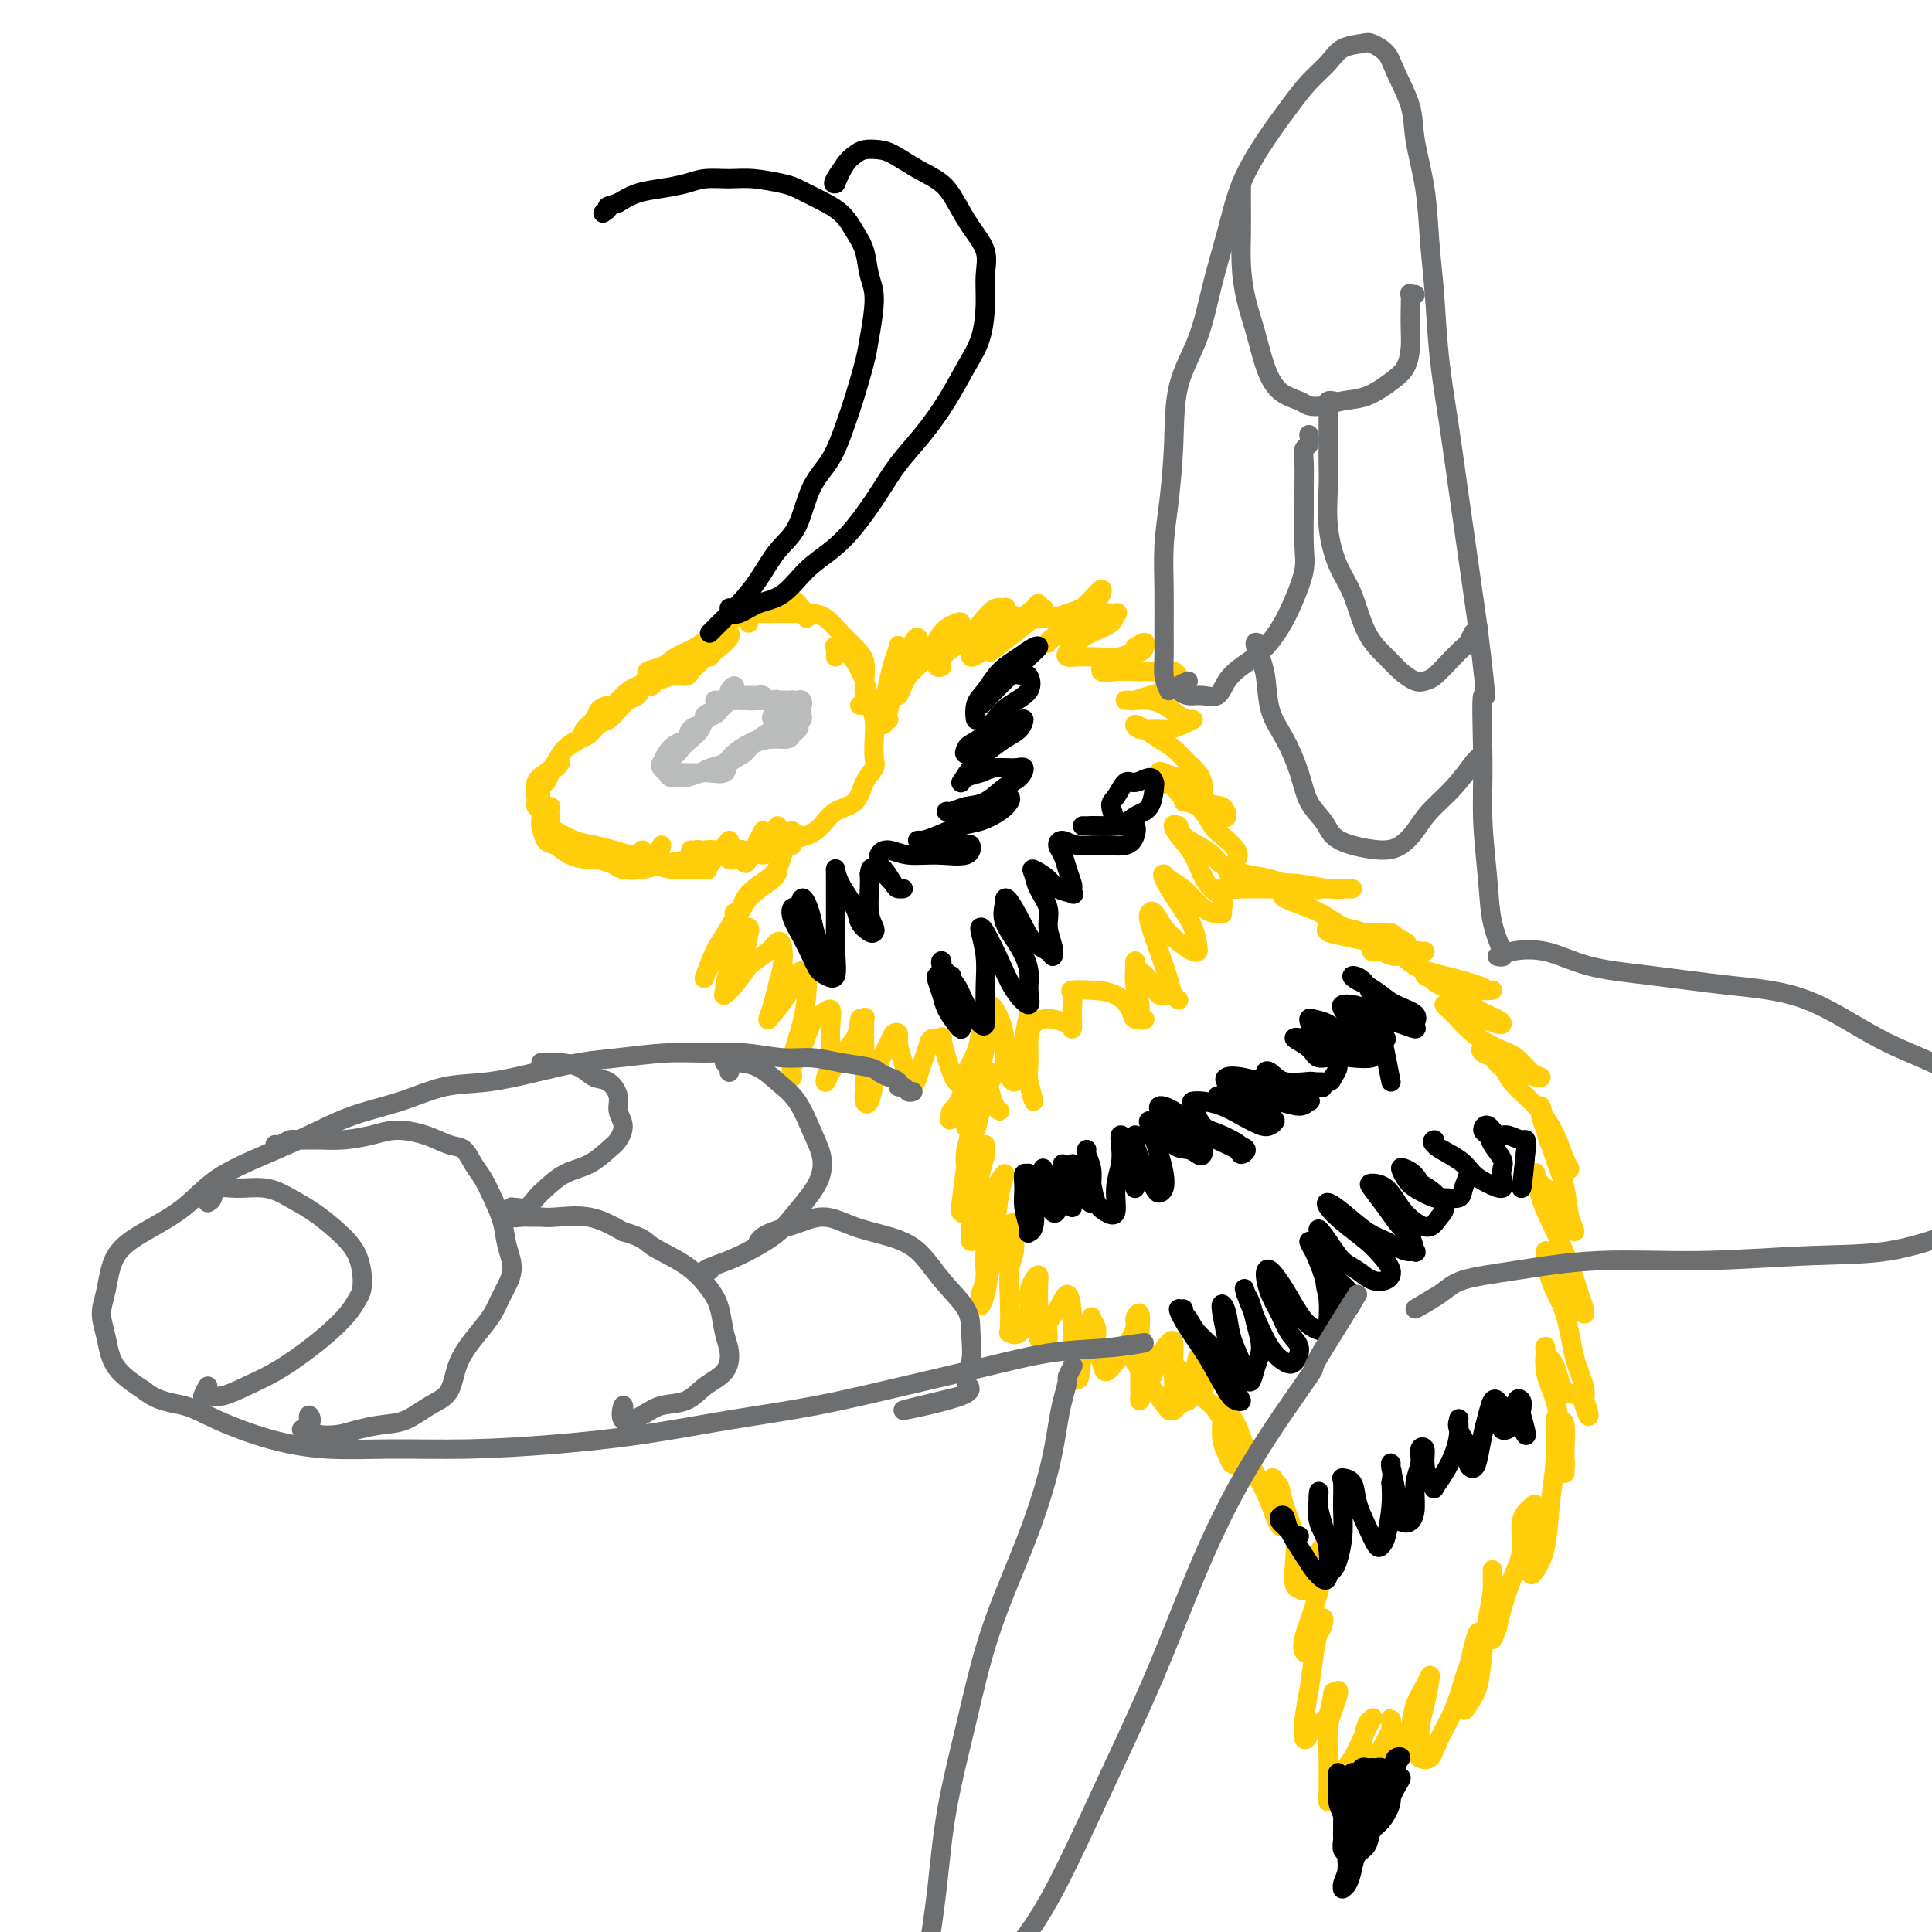 <svg viewBox='0 0 400 400' version='1.1' xmlns='http://www.w3.org/2000/svg' xmlns:xlink='http://www.w3.org/1999/xlink'><g fill='none' stroke='rgb(255,205,10)' stroke-width='4' stroke-linecap='round' stroke-linejoin='round'><path d='M145,136c-0.319,-0.014 -0.637,-0.029 -1,0c-0.363,0.029 -0.769,0.100 -1,0c-0.231,-0.100 -0.287,-0.373 -1,0c-0.713,0.373 -2.081,1.392 -3,2c-0.919,0.608 -1.387,0.804 -2,1c-0.613,0.196 -1.370,0.393 -2,1c-0.630,0.607 -1.131,1.625 -1,2c0.131,0.375 0.895,0.107 1,0c0.105,-0.107 -0.447,-0.054 -1,0'/><path d='M147,136c-0.447,0.024 -0.894,0.048 -1,0c-0.106,-0.048 0.128,-0.166 0,0c-0.128,0.166 -0.618,0.618 -1,1c-0.382,0.382 -0.657,0.694 -1,1c-0.343,0.306 -0.756,0.606 -1,1c-0.244,0.394 -0.320,0.882 -1,1c-0.680,0.118 -1.963,-0.134 -3,0c-1.037,0.134 -1.829,0.656 -3,1c-1.171,0.344 -2.720,0.511 -4,1c-1.280,0.489 -2.292,1.299 -3,2c-0.708,0.701 -1.114,1.294 -2,2c-0.886,0.706 -2.254,1.526 -3,2c-0.746,0.474 -0.870,0.601 -1,1c-0.130,0.399 -0.266,1.069 0,1c0.266,-0.069 0.933,-0.877 1,-1c0.067,-0.123 -0.467,0.438 -1,1'/><path d='M134,140c-0.357,0.637 -0.715,1.274 -1,2c-0.285,0.726 -0.499,1.541 -1,2c-0.501,0.459 -1.289,0.561 -2,1c-0.711,0.439 -1.344,1.217 -2,2c-0.656,0.783 -1.334,1.573 -2,2c-0.666,0.427 -1.321,0.490 -2,1c-0.679,0.510 -1.383,1.466 -2,2c-0.617,0.534 -1.147,0.645 -2,1c-0.853,0.355 -2.028,0.952 -3,2c-0.972,1.048 -1.741,2.546 -2,3c-0.259,0.454 -0.008,-0.136 0,0c0.008,0.136 -0.229,0.998 0,1c0.229,0.002 0.922,-0.857 1,-1c0.078,-0.143 -0.461,0.428 -1,1'/><path d='M126,146c-0.790,0.243 -1.580,0.487 -2,1c-0.420,0.513 -0.469,1.296 -1,2c-0.531,0.704 -1.545,1.330 -2,2c-0.455,0.670 -0.350,1.386 -1,2c-0.650,0.614 -2.055,1.128 -3,2c-0.945,0.872 -1.430,2.103 -2,3c-0.570,0.897 -1.225,1.459 -2,2c-0.775,0.541 -1.670,1.059 -2,2c-0.330,0.941 -0.093,2.305 0,3c0.093,0.695 0.044,0.722 0,1c-0.044,0.278 -0.084,0.806 0,1c0.084,0.194 0.292,0.052 1,0c0.708,-0.052 1.917,-0.015 2,0c0.083,0.015 -0.958,0.007 -2,0'/><path d='M115,159c-0.340,0.203 -0.680,0.405 -1,1c-0.320,0.595 -0.622,1.582 -1,2c-0.378,0.418 -0.834,0.267 -1,1c-0.166,0.733 -0.042,2.351 0,3c0.042,0.649 0.003,0.330 0,1c-0.003,0.670 0.031,2.330 0,3c-0.031,0.670 -0.129,0.351 0,1c0.129,0.649 0.483,2.265 1,3c0.517,0.735 1.196,0.589 2,1c0.804,0.411 1.732,1.378 3,2c1.268,0.622 2.876,0.899 4,1c1.124,0.101 1.764,0.027 2,0c0.236,-0.027 0.067,-0.008 0,0c-0.067,0.008 -0.034,0.004 0,0'/><path d='M114,169c-0.564,0.598 -1.127,1.195 -1,1c0.127,-0.195 0.946,-1.184 1,-1c0.054,0.184 -0.657,1.541 -1,2c-0.343,0.459 -0.319,0.021 0,0c0.319,-0.021 0.931,0.377 2,1c1.069,0.623 2.593,1.473 4,2c1.407,0.527 2.695,0.732 4,1c1.305,0.268 2.627,0.599 4,1c1.373,0.401 2.796,0.873 4,1c1.204,0.127 2.189,-0.090 3,0c0.811,0.090 1.449,0.486 2,0c0.551,-0.486 1.015,-1.853 1,-2c-0.015,-0.147 -0.507,0.927 -1,2'/><path d='M124,178c-0.305,-0.085 -0.611,-0.169 0,0c0.611,0.169 2.138,0.592 3,1c0.862,0.408 1.059,0.800 2,1c0.941,0.200 2.626,0.207 4,0c1.374,-0.207 2.437,-0.627 4,-1c1.563,-0.373 3.625,-0.698 5,-1c1.375,-0.302 2.062,-0.581 2,-1c-0.062,-0.419 -0.875,-0.977 -1,-1c-0.125,-0.023 0.437,0.488 1,1'/><path d='M133,176c0.268,0.228 0.536,0.456 1,1c0.464,0.544 1.123,1.406 2,2c0.877,0.594 1.973,0.922 4,1c2.027,0.078 4.987,-0.092 6,0c1.013,0.092 0.080,0.448 1,-1c0.920,-1.448 3.691,-4.699 4,-5c0.309,-0.301 -1.846,2.350 -4,5'/><path d='M138,140c-0.064,-0.331 -0.127,-0.661 0,-1c0.127,-0.339 0.446,-0.685 1,-1c0.554,-0.315 1.343,-0.598 2,-1c0.657,-0.402 1.181,-0.921 2,-1c0.819,-0.079 1.932,0.283 3,0c1.068,-0.283 2.090,-1.210 3,-2c0.910,-0.790 1.706,-1.444 2,-2c0.294,-0.556 0.084,-1.016 0,-1c-0.084,0.016 -0.042,0.508 0,1'/><path d='M136,140c-0.236,0.096 -0.472,0.192 -1,0c-0.528,-0.192 -1.349,-0.673 -1,-1c0.349,-0.327 1.867,-0.500 3,-1c1.133,-0.500 1.881,-1.327 3,-2c1.119,-0.673 2.609,-1.193 4,-2c1.391,-0.807 2.684,-1.903 4,-3c1.316,-1.097 2.657,-2.196 4,-3c1.343,-0.804 2.689,-1.313 4,-2c1.311,-0.687 2.586,-1.553 4,-2c1.414,-0.447 2.967,-0.476 4,0c1.033,0.476 1.545,1.458 2,2c0.455,0.542 0.853,0.646 1,1c0.147,0.354 0.042,0.958 0,1c-0.042,0.042 -0.021,-0.479 0,-1'/><path d='M155,129c-0.070,-0.309 -0.139,-0.619 0,-1c0.139,-0.381 0.487,-0.835 1,-1c0.513,-0.165 1.190,-0.043 2,0c0.810,0.043 1.753,0.006 3,0c1.247,-0.006 2.799,0.018 4,0c1.201,-0.018 2.053,-0.077 3,0c0.947,0.077 1.991,0.291 3,1c1.009,0.709 1.983,1.913 3,3c1.017,1.087 2.078,2.057 3,3c0.922,0.943 1.707,1.860 2,3c0.293,1.140 0.095,2.501 0,4c-0.095,1.499 -0.087,3.134 0,4c0.087,0.866 0.254,0.964 0,1c-0.254,0.036 -0.930,0.010 -1,0c-0.070,-0.010 0.465,-0.005 1,0'/><path d='M173,136c0.048,-0.824 0.097,-1.649 0,-2c-0.097,-0.351 -0.338,-0.230 0,0c0.338,0.230 1.257,0.567 2,1c0.743,0.433 1.309,0.961 2,2c0.691,1.039 1.505,2.590 2,4c0.495,1.410 0.670,2.681 1,4c0.330,1.319 0.814,2.687 1,4c0.186,1.313 0.074,2.572 0,4c-0.074,1.428 -0.109,3.025 0,4c0.109,0.975 0.364,1.329 0,2c-0.364,0.671 -1.345,1.661 -2,3c-0.655,1.339 -0.982,3.027 -2,4c-1.018,0.973 -2.726,1.231 -4,2c-1.274,0.769 -2.114,2.049 -3,3c-0.886,0.951 -1.819,1.572 -3,2c-1.181,0.428 -2.608,0.663 -3,1c-0.392,0.337 0.253,0.775 0,1c-0.253,0.225 -1.405,0.237 -2,0c-0.595,-0.237 -0.634,-0.723 -1,-1c-0.366,-0.277 -1.060,-0.344 -1,-1c0.060,-0.656 0.874,-1.902 1,-2c0.126,-0.098 -0.437,0.951 -1,2'/><path d='M166,173c-0.335,-0.092 -0.670,-0.184 -1,0c-0.330,0.184 -0.653,0.642 -1,1c-0.347,0.358 -0.716,0.614 -1,1c-0.284,0.386 -0.481,0.901 -1,1c-0.519,0.099 -1.360,-0.218 -2,0c-0.640,0.218 -1.078,0.972 -2,1c-0.922,0.028 -2.329,-0.671 -4,-1c-1.671,-0.329 -3.608,-0.288 -5,0c-1.392,0.288 -2.240,0.823 -3,1c-0.760,0.177 -1.431,-0.005 -2,0c-0.569,0.005 -1.037,0.197 -1,0c0.037,-0.197 0.577,-0.782 1,-1c0.423,-0.218 0.729,-0.069 1,0c0.271,0.069 0.506,0.057 1,0c0.494,-0.057 1.245,-0.158 2,0c0.755,0.158 1.512,0.576 2,1c0.488,0.424 0.705,0.853 1,1c0.295,0.147 0.667,0.013 1,0c0.333,-0.013 0.628,0.096 1,0c0.372,-0.096 0.821,-0.397 1,0c0.179,0.397 0.087,1.491 1,0c0.913,-1.491 2.832,-5.569 3,-6c0.168,-0.431 -1.416,2.784 -3,6'/><path d='M184,149c-0.308,-0.025 -0.615,-0.049 -1,0c-0.385,0.049 -0.846,0.173 -1,0c-0.154,-0.173 -0.000,-0.643 0,-1c0.000,-0.357 -0.154,-0.600 0,-1c0.154,-0.400 0.615,-0.957 1,-2c0.385,-1.043 0.692,-2.573 1,-4c0.308,-1.427 0.615,-2.750 1,-4c0.385,-1.250 0.846,-2.427 1,-3c0.154,-0.573 -0.001,-0.544 0,0c0.001,0.544 0.158,1.601 0,3c-0.158,1.399 -0.633,3.138 -1,5c-0.367,1.862 -0.628,3.847 -1,5c-0.372,1.153 -0.854,1.474 -1,2c-0.146,0.526 0.044,1.255 0,1c-0.044,-0.255 -0.324,-1.495 0,-3c0.324,-1.505 1.251,-3.275 2,-5c0.749,-1.725 1.319,-3.406 2,-5c0.681,-1.594 1.471,-3.103 2,-4c0.529,-0.897 0.796,-1.182 1,-1c0.204,0.182 0.346,0.831 0,2c-0.346,1.169 -1.180,2.856 -2,4c-0.820,1.144 -1.627,1.743 -2,3c-0.373,1.257 -0.314,3.171 0,3c0.314,-0.171 0.882,-2.426 2,-4c1.118,-1.574 2.784,-2.468 4,-4c1.216,-1.532 1.980,-3.701 3,-5c1.020,-1.299 2.295,-1.726 3,-2c0.705,-0.274 0.838,-0.393 1,0c0.162,0.393 0.351,1.298 0,2c-0.351,0.702 -1.243,1.201 -2,2c-0.757,0.799 -1.378,1.900 -2,3'/><path d='M195,136c-0.406,1.518 0.078,1.814 0,2c-0.078,0.186 -0.719,0.263 -1,0c-0.281,-0.263 -0.201,-0.865 1,-2c1.201,-1.135 3.525,-2.804 5,-4c1.475,-1.196 2.102,-1.918 3,-3c0.898,-1.082 2.067,-2.523 3,-3c0.933,-0.477 1.631,0.011 2,0c0.369,-0.011 0.409,-0.521 0,0c-0.409,0.521 -1.267,2.071 -2,3c-0.733,0.929 -1.341,1.235 -2,2c-0.659,0.765 -1.371,1.990 -2,3c-0.629,1.010 -1.177,1.805 -1,2c0.177,0.195 1.080,-0.212 2,-1c0.920,-0.788 1.857,-1.959 3,-3c1.143,-1.041 2.491,-1.954 4,-3c1.509,-1.046 3.177,-2.225 4,-3c0.823,-0.775 0.801,-1.147 1,-1c0.199,0.147 0.620,0.813 1,1c0.380,0.187 0.718,-0.103 -2,2c-2.718,2.103 -8.491,6.601 -9,7c-0.509,0.399 4.245,-3.300 9,-7'/><path d='M165,173c-0.447,-0.484 -0.893,-0.969 -1,-1c-0.107,-0.031 0.126,0.391 0,1c-0.126,0.609 -0.611,1.404 -1,2c-0.389,0.596 -0.683,0.992 -1,2c-0.317,1.008 -0.657,2.626 -2,4c-1.343,1.374 -3.690,2.503 -5,4c-1.310,1.497 -1.585,3.362 -2,4c-0.415,0.638 -0.970,0.049 -1,0c-0.030,-0.049 0.465,0.441 1,0c0.535,-0.441 1.110,-1.812 2,-3c0.890,-1.188 2.093,-2.193 3,-3c0.907,-0.807 1.516,-1.417 2,-2c0.484,-0.583 0.842,-1.141 1,-1c0.158,0.141 0.116,0.981 -1,2c-1.116,1.019 -3.305,2.218 -5,4c-1.695,1.782 -2.897,4.146 -4,6c-1.103,1.854 -2.108,3.196 -3,5c-0.892,1.804 -1.670,4.070 -2,5c-0.330,0.930 -0.210,0.523 0,0c0.210,-0.523 0.511,-1.163 1,-2c0.489,-0.837 1.164,-1.870 2,-3c0.836,-1.130 1.831,-2.357 3,-3c1.169,-0.643 2.513,-0.700 3,-1c0.487,-0.300 0.117,-0.841 0,-1c-0.117,-0.159 0.020,0.064 0,1c-0.020,0.936 -0.196,2.586 -1,4c-0.804,1.414 -2.235,2.592 -3,4c-0.765,1.408 -0.865,3.048 -1,4c-0.135,0.952 -0.306,1.218 0,1c0.306,-0.218 1.087,-0.919 2,-2c0.913,-1.081 1.956,-2.540 3,-4'/><path d='M155,200c1.573,-1.329 3.007,-2.152 4,-3c0.993,-0.848 1.545,-1.722 2,-2c0.455,-0.278 0.811,0.038 1,1c0.189,0.962 0.209,2.569 0,4c-0.209,1.431 -0.649,2.688 -1,4c-0.351,1.312 -0.613,2.681 -1,4c-0.387,1.319 -0.900,2.588 -1,3c-0.100,0.412 0.211,-0.032 1,-1c0.789,-0.968 2.054,-2.459 3,-4c0.946,-1.541 1.572,-3.133 2,-4c0.428,-0.867 0.657,-1.011 1,-1c0.343,0.011 0.799,0.177 1,1c0.201,0.823 0.145,2.302 0,4c-0.145,1.698 -0.380,3.613 -1,6c-0.620,2.387 -1.624,5.246 -2,7c-0.376,1.754 -0.123,2.404 0,3c0.123,0.596 0.115,1.138 0,1c-0.115,-0.138 -0.339,-0.957 0,-2c0.339,-1.043 1.240,-2.310 2,-4c0.760,-1.690 1.380,-3.804 2,-5c0.620,-1.196 1.239,-1.475 2,-2c0.761,-0.525 1.664,-1.297 2,-1c0.336,0.297 0.103,1.664 0,3c-0.103,1.336 -0.078,2.640 0,4c0.078,1.360 0.208,2.777 0,4c-0.208,1.223 -0.755,2.253 -1,3c-0.245,0.747 -0.189,1.210 0,1c0.189,-0.210 0.513,-1.095 1,-2c0.487,-0.905 1.139,-1.830 2,-3c0.861,-1.170 1.930,-2.585 3,-4'/><path d='M177,215c1.094,-2.161 0.829,-3.562 1,-4c0.171,-0.438 0.778,0.087 1,0c0.222,-0.087 0.059,-0.787 0,0c-0.059,0.787 -0.013,3.062 0,5c0.013,1.938 -0.007,3.541 0,5c0.007,1.459 0.042,2.776 0,4c-0.042,1.224 -0.162,2.357 0,3c0.162,0.643 0.606,0.796 1,0c0.394,-0.796 0.736,-2.540 1,-4c0.264,-1.460 0.448,-2.635 1,-4c0.552,-1.365 1.471,-2.918 2,-4c0.529,-1.082 0.668,-1.691 1,-2c0.332,-0.309 0.859,-0.318 1,0c0.141,0.318 -0.103,0.962 0,2c0.103,1.038 0.552,2.469 1,4c0.448,1.531 0.893,3.162 1,4c0.107,0.838 -0.126,0.885 0,1c0.126,0.115 0.610,0.300 1,0c0.390,-0.300 0.687,-1.085 1,-2c0.313,-0.915 0.643,-1.961 1,-3c0.357,-1.039 0.740,-2.070 1,-3c0.260,-0.930 0.398,-1.760 1,-2c0.602,-0.240 1.667,0.111 2,0c0.333,-0.111 -0.065,-0.684 0,0c0.065,0.684 0.594,2.624 1,4c0.406,1.376 0.690,2.189 1,3c0.310,0.811 0.647,1.621 1,2c0.353,0.379 0.724,0.328 1,0c0.276,-0.328 0.459,-0.935 1,-2c0.541,-1.065 1.440,-2.590 2,-4c0.560,-1.410 0.780,-2.705 1,-4'/><path d='M203,214c0.813,-2.297 0.844,-3.039 1,-4c0.156,-0.961 0.437,-2.142 1,-2c0.563,0.142 1.409,1.608 2,3c0.591,1.392 0.928,2.711 1,4c0.072,1.289 -0.122,2.547 0,4c0.122,1.453 0.559,3.100 1,4c0.441,0.900 0.888,1.052 1,1c0.112,-0.052 -0.109,-0.309 0,-1c0.109,-0.691 0.549,-1.815 1,-3c0.451,-1.185 0.915,-2.431 1,-3c0.085,-0.569 -0.208,-0.461 0,-2c0.208,-1.539 0.917,-4.725 1,-5c0.083,-0.275 -0.458,2.363 -1,5'/><path d='M209,128c-0.479,-0.394 -0.959,-0.787 -1,-1c-0.041,-0.213 0.356,-0.245 1,0c0.644,0.245 1.535,0.767 3,1c1.465,0.233 3.504,0.177 5,0c1.496,-0.177 2.449,-0.474 4,-1c1.551,-0.526 3.699,-1.281 5,-2c1.301,-0.719 1.755,-1.402 2,-2c0.245,-0.598 0.283,-1.109 0,-1c-0.283,0.109 -0.885,0.839 -2,2c-1.115,1.161 -2.742,2.753 -4,4c-1.258,1.247 -2.146,2.150 -3,3c-0.854,0.850 -1.673,1.648 -2,2c-0.327,0.352 -0.161,0.258 0,0c0.161,-0.258 0.317,-0.682 1,-1c0.683,-0.318 1.892,-0.532 3,-1c1.108,-0.468 2.114,-1.191 3,-2c0.886,-0.809 1.650,-1.703 3,-2c1.350,-0.297 3.284,0.003 4,0c0.716,-0.003 0.213,-0.310 0,0c-0.213,0.310 -0.135,1.235 -1,2c-0.865,0.765 -2.672,1.368 -4,2c-1.328,0.632 -2.177,1.294 -3,2c-0.823,0.706 -1.621,1.458 -2,2c-0.379,0.542 -0.340,0.874 0,1c0.340,0.126 0.980,0.045 2,0c1.020,-0.045 2.418,-0.055 4,0c1.582,0.055 3.346,0.175 5,0c1.654,-0.175 3.196,-0.645 4,-1c0.804,-0.355 0.870,-0.596 1,-1c0.130,-0.404 0.323,-0.973 0,-1c-0.323,-0.027 -1.161,0.486 -2,1'/><path d='M235,134c1.642,0.270 -1.252,1.445 -3,2c-1.748,0.555 -2.351,0.489 -3,1c-0.649,0.511 -1.344,1.600 -1,2c0.344,0.400 1.727,0.110 3,0c1.273,-0.110 2.434,-0.042 4,0c1.566,0.042 3.535,0.056 5,0c1.465,-0.056 2.426,-0.184 3,0c0.574,0.184 0.760,0.680 1,1c0.240,0.320 0.535,0.464 0,1c-0.535,0.536 -1.900,1.464 -3,2c-1.100,0.536 -1.936,0.680 -3,1c-1.064,0.320 -2.357,0.817 -3,1c-0.643,0.183 -0.637,0.051 -1,0c-0.363,-0.051 -1.097,-0.021 -1,0c0.097,0.021 1.023,0.034 2,0c0.977,-0.034 2.004,-0.115 3,0c0.996,0.115 1.960,0.426 3,1c1.040,0.574 2.154,1.412 3,2c0.846,0.588 1.423,0.928 2,1c0.577,0.072 1.154,-0.123 1,0c-0.154,0.123 -1.037,0.565 -2,1c-0.963,0.435 -2.004,0.865 -3,1c-0.996,0.135 -1.946,-0.024 -3,0c-1.054,0.024 -2.211,0.232 -3,0c-0.789,-0.232 -1.212,-0.905 -1,-1c0.212,-0.095 1.057,0.387 2,1c0.943,0.613 1.985,1.357 3,2c1.015,0.643 2.004,1.184 3,2c0.996,0.816 1.998,1.908 3,3'/><path d='M246,158c2.222,1.882 2.775,3.086 3,4c0.225,0.914 0.120,1.539 0,2c-0.120,0.461 -0.257,0.757 -1,1c-0.743,0.243 -2.093,0.432 -3,0c-0.907,-0.432 -1.373,-1.485 -2,-2c-0.627,-0.515 -1.417,-0.492 -2,-1c-0.583,-0.508 -0.960,-1.547 -1,-2c-0.040,-0.453 0.259,-0.319 1,0c0.741,0.319 1.926,0.825 3,1c1.074,0.175 2.036,0.020 3,1c0.964,0.980 1.928,3.097 3,4c1.072,0.903 2.252,0.593 3,1c0.748,0.407 1.065,1.531 1,2c-0.065,0.469 -0.511,0.283 -1,0c-0.489,-0.283 -1.023,-0.664 -2,-1c-0.977,-0.336 -2.399,-0.626 -3,-1c-0.601,-0.374 -0.381,-0.831 -1,-1c-0.619,-0.169 -2.078,-0.050 -2,0c0.078,0.050 1.692,0.030 3,1c1.308,0.970 2.310,2.929 3,4c0.690,1.071 1.069,1.255 2,2c0.931,0.745 2.416,2.050 3,3c0.584,0.950 0.267,1.545 0,2c-0.267,0.455 -0.485,0.771 -1,1c-0.515,0.229 -1.329,0.371 -2,0c-0.671,-0.371 -1.201,-1.254 -2,-2c-0.799,-0.746 -1.869,-1.355 -3,-2c-1.131,-0.645 -2.323,-1.327 -3,-2c-0.677,-0.673 -0.838,-1.336 -1,-2'/><path d='M244,171c-1.848,-0.939 -0.969,0.712 0,2c0.969,1.288 2.026,2.211 3,4c0.974,1.789 1.863,4.442 3,6c1.137,1.558 2.520,2.020 3,3c0.480,0.980 0.057,2.477 0,3c-0.057,0.523 0.251,0.071 0,0c-0.251,-0.071 -1.062,0.240 -2,0c-0.938,-0.240 -2.005,-1.031 -3,-2c-0.995,-0.969 -1.918,-2.115 -3,-3c-1.082,-0.885 -2.322,-1.508 -3,-2c-0.678,-0.492 -0.795,-0.854 -1,-1c-0.205,-0.146 -0.499,-0.078 0,1c0.499,1.078 1.793,3.166 3,5c1.207,1.834 2.329,3.414 3,5c0.671,1.586 0.892,3.177 1,4c0.108,0.823 0.103,0.879 0,1c-0.103,0.121 -0.304,0.309 -1,0c-0.696,-0.309 -1.887,-1.113 -3,-2c-1.113,-0.887 -2.149,-1.856 -3,-3c-0.851,-1.144 -1.517,-2.462 -2,-3c-0.483,-0.538 -0.782,-0.296 -1,0c-0.218,0.296 -0.354,0.644 0,2c0.354,1.356 1.199,3.718 2,6c0.801,2.282 1.557,4.485 2,6c0.443,1.515 0.572,2.344 1,3c0.428,0.656 1.156,1.140 1,1c-0.156,-0.140 -1.197,-0.903 -2,-1c-0.803,-0.097 -1.370,0.474 -2,0c-0.630,-0.474 -1.323,-1.993 -2,-3c-0.677,-1.007 -1.339,-1.504 -2,-2'/><path d='M236,201c-1.314,-1.236 -1.100,-1.826 -1,-2c0.100,-0.174 0.085,0.068 0,1c-0.085,0.932 -0.240,2.552 0,4c0.240,1.448 0.875,2.723 1,4c0.125,1.277 -0.261,2.556 0,3c0.261,0.444 1.169,0.052 1,0c-0.169,-0.052 -1.416,0.234 -2,0c-0.584,-0.234 -0.507,-0.990 -1,-2c-0.493,-1.010 -1.558,-2.275 -3,-3c-1.442,-0.725 -3.262,-0.911 -5,-1c-1.738,-0.089 -3.394,-0.082 -4,0c-0.606,0.082 -0.164,0.240 0,1c0.164,0.760 0.048,2.123 0,3c-0.048,0.877 -0.029,1.268 0,2c0.029,0.732 0.068,1.806 0,2c-0.068,0.194 -0.243,-0.491 -1,-1c-0.757,-0.509 -2.098,-0.842 -3,-1c-0.902,-0.158 -1.367,-0.141 -2,0c-0.633,0.141 -1.433,0.406 -2,1c-0.567,0.594 -0.901,1.518 -1,3c-0.099,1.482 0.035,3.521 0,5c-0.035,1.479 -0.240,2.398 0,4c0.240,1.602 0.926,3.886 1,4c0.074,0.114 -0.463,-1.943 -1,-4'/><path d='M207,230c-0.321,-0.124 -0.642,-0.248 -1,-1c-0.358,-0.752 -0.753,-2.131 -1,-3c-0.247,-0.869 -0.347,-1.226 0,-2c0.347,-0.774 1.141,-1.964 1,-2c-0.141,-0.036 -1.216,1.083 -2,3c-0.784,1.917 -1.275,4.631 -2,7c-0.725,2.369 -1.684,4.392 -2,6c-0.316,1.608 0.010,2.800 0,3c-0.010,0.200 -0.357,-0.592 0,-2c0.357,-1.408 1.418,-3.434 2,-5c0.582,-1.566 0.685,-2.674 1,-4c0.315,-1.326 0.842,-2.872 1,-4c0.158,-1.128 -0.052,-1.839 0,-2c0.052,-0.161 0.368,0.229 0,1c-0.368,0.771 -1.420,1.923 -2,3c-0.580,1.077 -0.689,2.078 -1,3c-0.311,0.922 -0.822,1.763 -1,2c-0.178,0.237 -0.021,-0.132 0,0c0.021,0.132 -0.095,0.764 0,0c0.095,-0.764 0.400,-2.925 1,-5c0.600,-2.075 1.494,-4.064 2,-6c0.506,-1.936 0.622,-3.818 1,-5c0.378,-1.182 1.017,-1.663 1,-2c-0.017,-0.337 -0.692,-0.528 -1,0c-0.308,0.528 -0.251,1.777 -1,3c-0.749,1.223 -2.304,2.421 -3,4c-0.696,1.579 -0.534,3.541 -1,5c-0.466,1.459 -1.562,2.417 -2,3c-0.438,0.583 -0.219,0.792 0,1'/><path d='M197,231c-0.970,2.017 0.106,0.059 1,-1c0.894,-1.059 1.606,-1.220 2,-2c0.394,-0.780 0.471,-2.180 1,-3c0.529,-0.820 1.511,-1.060 2,-1c0.489,0.060 0.484,0.422 0,2c-0.484,1.578 -1.447,4.373 -2,7c-0.553,2.627 -0.696,5.085 -1,8c-0.304,2.915 -0.768,6.285 -1,8c-0.232,1.715 -0.230,1.775 0,2c0.230,0.225 0.688,0.615 1,0c0.312,-0.615 0.477,-2.237 1,-4c0.523,-1.763 1.405,-3.669 2,-5c0.595,-1.331 0.903,-2.089 1,-3c0.097,-0.911 -0.016,-1.977 0,-2c0.016,-0.023 0.161,0.997 0,2c-0.161,1.003 -0.630,1.989 -1,4c-0.370,2.011 -0.643,5.049 -1,7c-0.357,1.951 -0.798,2.817 -1,4c-0.202,1.183 -0.165,2.685 0,3c0.165,0.315 0.458,-0.557 1,-2c0.542,-1.443 1.335,-3.459 2,-5c0.665,-1.541 1.204,-2.609 2,-4c0.796,-1.391 1.850,-3.107 2,-3c0.150,0.107 -0.603,2.037 -1,4c-0.397,1.963 -0.436,3.959 -1,6c-0.564,2.041 -1.652,4.126 -2,6c-0.348,1.874 0.043,3.535 0,5c-0.043,1.465 -0.522,2.732 -1,4'/><path d='M203,268c-0.577,4.121 0.480,1.922 1,0c0.520,-1.922 0.503,-3.569 1,-5c0.497,-1.431 1.507,-2.648 2,-4c0.493,-1.352 0.468,-2.839 1,-4c0.532,-1.161 1.621,-1.997 2,-2c0.379,-0.003 0.049,0.826 0,2c-0.049,1.174 0.181,2.692 0,4c-0.181,1.308 -0.775,2.406 -1,4c-0.225,1.594 -0.081,3.683 0,6c0.081,2.317 0.098,4.861 0,6c-0.098,1.139 -0.311,0.873 0,1c0.311,0.127 1.145,0.646 2,0c0.855,-0.646 1.732,-2.456 2,-4c0.268,-1.544 -0.072,-2.822 0,-4c0.072,-1.178 0.555,-2.254 1,-3c0.445,-0.746 0.850,-1.160 1,-1c0.150,0.160 0.043,0.894 0,2c-0.043,1.106 -0.021,2.582 0,4c0.021,1.418 0.043,2.777 0,4c-0.043,1.223 -0.149,2.310 0,3c0.149,0.690 0.554,0.984 1,1c0.446,0.016 0.932,-0.244 1,-1c0.068,-0.756 -0.283,-2.007 0,-3c0.283,-0.993 1.200,-1.728 2,-3c0.800,-1.272 1.481,-3.083 2,-3c0.519,0.083 0.874,2.058 1,4c0.126,1.942 0.024,3.850 0,6c-0.024,2.150 0.032,4.540 0,6c-0.032,1.460 -0.152,1.988 0,2c0.152,0.012 0.576,-0.494 1,-1'/><path d='M223,285c0.493,1.980 0.724,-1.569 1,-4c0.276,-2.431 0.595,-3.743 1,-5c0.405,-1.257 0.896,-2.457 1,-3c0.104,-0.543 -0.180,-0.427 0,0c0.180,0.427 0.825,1.167 1,2c0.175,0.833 -0.119,1.760 0,3c0.119,1.240 0.653,2.792 1,4c0.347,1.208 0.509,2.073 1,2c0.491,-0.073 1.312,-1.084 2,-2c0.688,-0.916 1.242,-1.737 2,-3c0.758,-1.263 1.720,-2.969 2,-4c0.280,-1.031 -0.121,-1.388 0,-2c0.121,-0.612 0.765,-1.478 1,-1c0.235,0.478 0.063,2.301 0,4c-0.063,1.699 -0.015,3.274 0,5c0.015,1.726 -0.003,3.602 0,5c0.003,1.398 0.027,2.317 0,3c-0.027,0.683 -0.106,1.129 0,1c0.106,-0.129 0.396,-0.832 1,-2c0.604,-1.168 1.521,-2.802 2,-4c0.479,-1.198 0.521,-1.961 1,-3c0.479,-1.039 1.396,-2.355 2,-3c0.604,-0.645 0.894,-0.619 1,0c0.106,0.619 0.028,1.831 0,3c-0.028,1.169 -0.005,2.296 0,4c0.005,1.704 -0.007,3.984 0,5c0.007,1.016 0.033,0.767 0,1c-0.033,0.233 -0.124,0.947 0,1c0.124,0.053 0.464,-0.556 1,-1c0.536,-0.444 1.268,-0.722 2,-1'/><path d='M246,290c1.000,-2.400 2.000,-8.400 2,-9c-0.000,-0.600 -1.000,4.200 -2,9'/><path d='M255,182c-0.472,-0.819 -0.945,-1.637 -1,-2c-0.055,-0.363 0.307,-0.269 1,0c0.693,0.269 1.716,0.713 3,1c1.284,0.287 2.830,0.417 5,1c2.170,0.583 4.964,1.620 7,2c2.036,0.380 3.313,0.102 4,0c0.687,-0.102 0.782,-0.027 1,0c0.218,0.027 0.558,0.007 0,0c-0.558,-0.007 -2.015,-0.002 -4,0c-1.985,0.002 -4.496,0.000 -7,0c-2.504,-0.000 -4.999,0.001 -7,0c-2.001,-0.001 -3.508,-0.004 -4,0c-0.492,0.004 0.029,0.014 0,0c-0.029,-0.014 -0.609,-0.053 0,0c0.609,0.053 2.408,0.196 4,0c1.592,-0.196 2.977,-0.732 5,-1c2.023,-0.268 4.685,-0.268 7,0c2.315,0.268 4.282,0.804 6,1c1.718,0.196 3.185,0.053 4,0c0.815,-0.053 0.978,-0.015 1,0c0.022,0.015 -0.098,0.007 -1,0c-0.902,-0.007 -2.586,-0.014 -4,0c-1.414,0.014 -2.559,0.049 -4,0c-1.441,-0.049 -3.178,-0.180 -4,0c-0.822,0.180 -0.729,0.673 -1,1c-0.271,0.327 -0.907,0.490 0,1c0.907,0.510 3.356,1.369 5,2c1.644,0.631 2.482,1.035 4,2c1.518,0.965 3.716,2.491 6,3c2.284,0.509 4.652,0.003 6,0c1.348,-0.003 1.674,0.499 2,1'/><path d='M289,194c3.703,1.777 1.962,1.219 1,1c-0.962,-0.219 -1.145,-0.101 -2,0c-0.855,0.101 -2.383,0.184 -4,0c-1.617,-0.184 -3.322,-0.637 -5,-1c-1.678,-0.363 -3.327,-0.637 -4,-1c-0.673,-0.363 -0.368,-0.815 0,-1c0.368,-0.185 0.798,-0.102 2,0c1.202,0.102 3.174,0.223 5,1c1.826,0.777 3.505,2.208 5,3c1.495,0.792 2.807,0.943 4,1c1.193,0.057 2.269,0.020 3,0c0.731,-0.020 1.119,-0.023 1,0c-0.119,0.023 -0.745,0.073 -1,0c-0.255,-0.073 -0.140,-0.267 -1,0c-0.860,0.267 -2.695,0.997 -4,1c-1.305,0.003 -2.080,-0.722 -3,-1c-0.920,-0.278 -1.986,-0.111 -2,0c-0.014,0.111 1.022,0.166 2,0c0.978,-0.166 1.896,-0.552 3,0c1.104,0.552 2.393,2.043 4,3c1.607,0.957 3.533,1.382 6,2c2.467,0.618 5.476,1.431 7,2c1.524,0.569 1.563,0.896 2,1c0.437,0.104 1.273,-0.014 1,0c-0.273,0.014 -1.654,0.161 -3,0c-1.346,-0.161 -2.656,-0.629 -4,-1c-1.344,-0.371 -2.721,-0.646 -4,-1c-1.279,-0.354 -2.460,-0.788 -3,-1c-0.540,-0.212 -0.440,-0.204 0,0c0.440,0.204 1.220,0.602 2,1'/><path d='M297,203c-0.907,0.216 2.827,1.758 5,3c2.173,1.242 2.785,2.186 4,3c1.215,0.814 3.034,1.497 4,2c0.966,0.503 1.081,0.826 1,1c-0.081,0.174 -0.356,0.199 -1,0c-0.644,-0.199 -1.656,-0.624 -3,-1c-1.344,-0.376 -3.018,-0.705 -4,-1c-0.982,-0.295 -1.271,-0.556 -2,-1c-0.729,-0.444 -1.899,-1.071 -2,-1c-0.101,0.071 0.868,0.838 2,2c1.132,1.162 2.427,2.717 4,4c1.573,1.283 3.425,2.292 5,3c1.575,0.708 2.873,1.115 4,2c1.127,0.885 2.082,2.249 3,3c0.918,0.751 1.799,0.888 2,1c0.201,0.112 -0.279,0.199 -1,0c-0.721,-0.199 -1.684,-0.685 -3,-1c-1.316,-0.315 -2.984,-0.459 -4,-1c-1.016,-0.541 -1.379,-1.478 -2,-2c-0.621,-0.522 -1.500,-0.627 -2,-1c-0.500,-0.373 -0.622,-1.014 0,-1c0.622,0.014 1.987,0.682 3,2c1.013,1.318 1.673,3.285 3,5c1.327,1.715 3.321,3.177 5,5c1.679,1.823 3.044,4.008 4,6c0.956,1.992 1.504,3.792 2,5c0.496,1.208 0.941,1.825 1,2c0.059,0.175 -0.269,-0.093 -1,-1c-0.731,-0.907 -1.866,-2.454 -3,-4'/><path d='M321,237c-0.633,-1.005 -0.714,-2.017 -1,-3c-0.286,-0.983 -0.777,-1.938 -1,-3c-0.223,-1.062 -0.177,-2.231 0,-2c0.177,0.231 0.484,1.861 1,4c0.516,2.139 1.241,4.788 2,7c0.759,2.212 1.551,3.986 2,6c0.449,2.014 0.556,4.267 1,6c0.444,1.733 1.226,2.946 1,3c-0.226,0.054 -1.458,-1.051 -2,-2c-0.542,-0.949 -0.392,-1.744 -1,-3c-0.608,-1.256 -1.972,-2.975 -3,-4c-1.028,-1.025 -1.720,-1.357 -2,-2c-0.280,-0.643 -0.149,-1.596 0,-1c0.149,0.596 0.317,2.740 1,5c0.683,2.260 1.882,4.635 3,7c1.118,2.365 2.155,4.719 3,7c0.845,2.281 1.499,4.487 2,6c0.501,1.513 0.851,2.333 1,3c0.149,0.667 0.099,1.182 0,1c-0.099,-0.182 -0.246,-1.061 -1,-2c-0.754,-0.939 -2.115,-1.939 -3,-3c-0.885,-1.061 -1.293,-2.182 -2,-4c-0.707,-1.818 -1.713,-4.331 -2,-4c-0.287,0.331 0.144,3.507 1,6c0.856,2.493 2.138,4.303 3,7c0.862,2.697 1.303,6.280 2,9c0.697,2.720 1.649,4.579 2,6c0.351,1.421 0.100,2.406 0,3c-0.100,0.594 -0.050,0.797 0,1'/><path d='M328,291c1.457,4.775 1.098,0.712 0,-1c-1.098,-1.712 -2.937,-1.072 -4,-2c-1.063,-0.928 -1.350,-3.425 -2,-5c-0.650,-1.575 -1.664,-2.227 -2,-3c-0.336,-0.773 0.005,-1.668 0,-1c-0.005,0.668 -0.355,2.899 0,5c0.355,2.101 1.416,4.071 2,6c0.584,1.929 0.693,3.818 1,6c0.307,2.182 0.814,4.659 1,6c0.186,1.341 0.050,1.546 0,2c-0.050,0.454 -0.016,1.157 0,1c0.016,-0.157 0.014,-1.173 0,-2c-0.014,-0.827 -0.041,-1.466 0,-3c0.041,-1.534 0.151,-3.962 0,-5c-0.151,-1.038 -0.564,-0.687 -1,-1c-0.436,-0.313 -0.894,-1.289 -1,0c-0.106,1.289 0.140,4.843 0,8c-0.140,3.157 -0.665,5.916 -1,9c-0.335,3.084 -0.478,6.493 -1,9c-0.522,2.507 -1.422,4.112 -2,5c-0.578,0.888 -0.834,1.061 -1,1c-0.166,-0.061 -0.242,-0.354 0,-1c0.242,-0.646 0.803,-1.645 1,-3c0.197,-1.355 0.030,-3.067 0,-5c-0.030,-1.933 0.077,-4.088 0,-5c-0.077,-0.912 -0.339,-0.583 -1,0c-0.661,0.583 -1.721,1.419 -2,3c-0.279,1.581 0.224,3.908 0,6c-0.224,2.092 -1.176,3.948 -2,6c-0.824,2.052 -1.521,4.301 -2,6c-0.479,1.699 -0.739,2.850 -1,4'/><path d='M310,337c-1.464,4.163 -1.125,2.072 -1,1c0.125,-1.072 0.034,-1.124 0,-2c-0.034,-0.876 -0.012,-2.575 0,-4c0.012,-1.425 0.014,-2.576 0,-4c-0.014,-1.424 -0.044,-3.123 0,-3c0.044,0.123 0.163,2.067 0,4c-0.163,1.933 -0.608,3.854 -1,6c-0.392,2.146 -0.733,4.515 -1,7c-0.267,2.485 -0.461,5.086 -1,7c-0.539,1.914 -1.424,3.143 -2,4c-0.576,0.857 -0.844,1.344 -1,1c-0.156,-0.344 -0.202,-1.518 0,-3c0.202,-1.482 0.650,-3.273 1,-5c0.350,-1.727 0.600,-3.391 1,-5c0.400,-1.609 0.949,-3.162 1,-3c0.051,0.162 -0.394,2.041 -1,4c-0.606,1.959 -1.371,3.999 -2,6c-0.629,2.001 -1.121,3.962 -2,6c-0.879,2.038 -2.145,4.153 -3,6c-0.855,1.847 -1.298,3.427 -2,4c-0.702,0.573 -1.663,0.140 -2,0c-0.337,-0.140 -0.051,0.014 0,-1c0.051,-1.014 -0.132,-3.195 0,-5c0.132,-1.805 0.579,-3.233 1,-5c0.421,-1.767 0.817,-3.874 1,-5c0.183,-1.126 0.152,-1.271 0,-1c-0.152,0.271 -0.426,0.958 -1,2c-0.574,1.042 -1.450,2.441 -2,4c-0.550,1.559 -0.775,3.280 -1,5'/><path d='M292,358c-0.950,2.289 -1.326,3.012 -2,4c-0.674,0.988 -1.645,2.241 -2,3c-0.355,0.759 -0.095,1.023 0,1c0.095,-0.023 0.025,-0.333 0,-1c-0.025,-0.667 -0.005,-1.691 0,-3c0.005,-1.309 -0.004,-2.903 0,-4c0.004,-1.097 0.023,-1.697 0,-2c-0.023,-0.303 -0.086,-0.310 0,0c0.086,0.310 0.321,0.937 0,2c-0.321,1.063 -1.200,2.562 -2,4c-0.800,1.438 -1.522,2.815 -2,4c-0.478,1.185 -0.714,2.177 -1,3c-0.286,0.823 -0.624,1.478 -1,2c-0.376,0.522 -0.791,0.911 -1,0c-0.209,-0.911 -0.212,-3.123 0,-5c0.212,-1.877 0.639,-3.419 1,-5c0.361,-1.581 0.656,-3.200 1,-4c0.344,-0.800 0.738,-0.780 1,-1c0.262,-0.220 0.392,-0.681 0,0c-0.392,0.681 -1.306,2.505 -2,4c-0.694,1.495 -1.167,2.662 -2,4c-0.833,1.338 -2.027,2.846 -3,4c-0.973,1.154 -1.726,1.954 -2,3c-0.274,1.046 -0.071,2.338 0,2c0.071,-0.338 0.008,-2.307 0,-4c-0.008,-1.693 0.037,-3.109 0,-5c-0.037,-1.891 -0.156,-4.255 0,-6c0.156,-1.745 0.588,-2.870 1,-4c0.412,-1.130 0.803,-2.266 1,-3c0.197,-0.734 0.199,-1.067 0,-1c-0.199,0.067 -0.600,0.533 -1,1'/><path d='M276,351c0.098,-2.285 -0.157,2.004 -1,4c-0.843,1.996 -2.276,1.699 -3,2c-0.724,0.301 -0.741,1.201 -1,2c-0.259,0.799 -0.760,1.497 -1,1c-0.240,-0.497 -0.218,-2.188 0,-4c0.218,-1.812 0.633,-3.744 1,-6c0.367,-2.256 0.687,-4.837 1,-7c0.313,-2.163 0.618,-3.908 1,-5c0.382,-1.092 0.841,-1.530 1,-2c0.159,-0.470 0.019,-0.970 0,-1c-0.019,-0.030 0.083,0.411 0,1c-0.083,0.589 -0.349,1.328 -1,2c-0.651,0.672 -1.686,1.279 -2,2c-0.314,0.721 0.091,1.558 0,2c-0.091,0.442 -0.680,0.491 -1,0c-0.320,-0.491 -0.371,-1.521 0,-3c0.371,-1.479 1.164,-3.406 2,-6c0.836,-2.594 1.713,-5.853 2,-8c0.287,-2.147 -0.017,-3.181 0,-4c0.017,-0.819 0.356,-1.424 0,-1c-0.356,0.424 -1.405,1.878 -2,3c-0.595,1.122 -0.734,1.912 -1,3c-0.266,1.088 -0.658,2.474 -1,3c-0.342,0.526 -0.634,0.193 -1,0c-0.366,-0.193 -0.805,-0.244 -1,-1c-0.195,-0.756 -0.146,-2.216 0,-4c0.146,-1.784 0.390,-3.890 0,-6c-0.390,-2.110 -1.413,-4.222 -2,-6c-0.587,-1.778 -0.739,-3.222 -1,-4c-0.261,-0.778 -0.630,-0.889 -1,-1'/><path d='M264,307c-0.990,-2.879 -0.464,0.924 0,3c0.464,2.076 0.865,2.426 1,3c0.135,0.574 0.003,1.371 0,2c-0.003,0.629 0.124,1.089 0,1c-0.124,-0.089 -0.500,-0.726 -1,-2c-0.500,-1.274 -1.125,-3.186 -2,-5c-0.875,-1.814 -2.000,-3.529 -3,-6c-1.000,-2.471 -1.877,-5.697 -3,-8c-1.123,-2.303 -2.494,-3.683 -3,-4c-0.506,-0.317 -0.147,0.430 0,1c0.147,0.570 0.081,0.963 0,2c-0.081,1.037 -0.178,2.719 0,4c0.178,1.281 0.631,2.161 1,3c0.369,0.839 0.655,1.638 1,2c0.345,0.362 0.749,0.289 1,0c0.251,-0.289 0.348,-0.792 0,-2c-0.348,-1.208 -1.141,-3.119 -2,-5c-0.859,-1.881 -1.784,-3.730 -3,-5c-1.216,-1.270 -2.722,-1.959 -4,-3c-1.278,-1.041 -2.329,-2.433 -3,-3c-0.671,-0.567 -0.961,-0.308 -1,0c-0.039,0.308 0.175,0.665 1,1c0.825,0.335 2.262,0.649 3,1c0.738,0.351 0.776,0.739 1,1c0.224,0.261 0.634,0.396 1,0c0.366,-0.396 0.686,-1.321 0,-2c-0.686,-0.679 -2.380,-1.110 -4,-2c-1.620,-0.890 -3.167,-2.240 -5,-3c-1.833,-0.760 -3.952,-0.932 -5,-1c-1.048,-0.068 -1.024,-0.034 -1,0'/><path d='M234,280c-1.579,-0.397 -0.028,0.612 1,2c1.028,1.388 1.533,3.156 2,4c0.467,0.844 0.895,0.766 2,2c1.105,1.234 2.887,3.781 3,4c0.113,0.219 -1.444,-1.891 -3,-4'/></g>
<g fill='none' stroke='rgb(0,0,0)' stroke-width='4' stroke-linecap='round' stroke-linejoin='round'><path d='M278,370c0.008,-0.456 0.016,-0.911 0,-1c-0.016,-0.089 -0.057,0.190 0,0c0.057,-0.190 0.212,-0.849 0,-1c-0.212,-0.151 -0.790,0.207 -1,0c-0.210,-0.207 -0.053,-0.979 0,-1c0.053,-0.021 -0.000,0.708 0,1c0.000,0.292 0.053,0.148 0,1c-0.053,0.852 -0.211,2.702 0,4c0.211,1.298 0.792,2.045 1,3c0.208,0.955 0.042,2.117 0,3c-0.042,0.883 0.041,1.487 0,2c-0.041,0.513 -0.206,0.934 0,1c0.206,0.066 0.784,-0.222 1,-1c0.216,-0.778 0.072,-2.044 0,-3c-0.072,-0.956 -0.072,-1.600 0,-2c0.072,-0.400 0.216,-0.557 0,-1c-0.216,-0.443 -0.791,-1.173 -1,-1c-0.209,0.173 -0.052,1.251 0,2c0.052,0.749 -0.001,1.171 0,2c0.001,0.829 0.057,2.066 0,3c-0.057,0.934 -0.226,1.565 0,2c0.226,0.435 0.847,0.675 1,1c0.153,0.325 -0.162,0.734 0,1c0.162,0.266 0.802,0.388 1,0c0.198,-0.388 -0.046,-1.286 0,-2c0.046,-0.714 0.383,-1.244 1,-2c0.617,-0.756 1.516,-1.739 2,-3c0.484,-1.261 0.553,-2.801 1,-4c0.447,-1.199 1.270,-2.057 2,-3c0.730,-0.943 1.365,-1.972 2,-3'/><path d='M288,368c1.644,-3.101 1.254,-2.852 1,-3c-0.254,-0.148 -0.372,-0.692 0,-1c0.372,-0.308 1.234,-0.382 1,0c-0.234,0.382 -1.565,1.218 -2,2c-0.435,0.782 0.027,1.509 0,2c-0.027,0.491 -0.543,0.745 -1,1c-0.457,0.255 -0.855,0.510 -1,1c-0.145,0.490 -0.038,1.213 0,1c0.038,-0.213 0.008,-1.364 0,-2c-0.008,-0.636 0.008,-0.759 0,-1c-0.008,-0.241 -0.040,-0.601 0,-1c0.040,-0.399 0.151,-0.839 0,-1c-0.151,-0.161 -0.565,-0.044 -1,0c-0.435,0.044 -0.890,0.016 -1,0c-0.110,-0.016 0.124,-0.019 0,0c-0.124,0.019 -0.608,0.060 -1,0c-0.392,-0.060 -0.694,-0.221 -1,0c-0.306,0.221 -0.618,0.822 -1,1c-0.382,0.178 -0.835,-0.069 -1,0c-0.165,0.069 -0.044,0.454 0,1c0.044,0.546 0.009,1.254 0,2c-0.009,0.746 0.008,1.530 0,3c-0.008,1.470 -0.041,3.627 0,5c0.041,1.373 0.154,1.964 0,3c-0.154,1.036 -0.577,2.518 -1,4'/><path d='M279,385c-0.159,3.281 -0.057,2.483 0,2c0.057,-0.483 0.068,-0.650 0,-1c-0.068,-0.350 -0.215,-0.881 0,-2c0.215,-1.119 0.791,-2.824 1,-4c0.209,-1.176 0.052,-1.823 0,-3c-0.052,-1.177 0.000,-2.884 0,-4c-0.000,-1.116 -0.053,-1.643 0,-2c0.053,-0.357 0.210,-0.546 0,-1c-0.210,-0.454 -0.788,-1.175 -1,-1c-0.212,0.175 -0.057,1.246 0,2c0.057,0.754 0.016,1.191 0,2c-0.016,0.809 -0.008,1.989 0,3c0.008,1.011 0.016,1.854 0,3c-0.016,1.146 -0.058,2.595 0,4c0.058,1.405 0.215,2.767 0,4c-0.215,1.233 -0.800,2.336 -1,3c-0.200,0.664 -0.013,0.890 0,1c0.013,0.110 -0.147,0.105 0,0c0.147,-0.105 0.602,-0.312 1,-1c0.398,-0.688 0.739,-1.859 1,-3c0.261,-1.141 0.442,-2.252 1,-3c0.558,-0.748 1.492,-1.134 2,-2c0.508,-0.866 0.589,-2.213 1,-3c0.411,-0.787 1.152,-1.015 2,-2c0.848,-0.985 1.805,-2.728 2,-4c0.195,-1.272 -0.371,-2.073 0,-3c0.371,-0.927 1.677,-1.979 2,-2c0.323,-0.021 -0.339,0.990 -1,2'/><path d='M289,370c1.523,-2.738 -0.171,0.416 -1,2c-0.829,1.584 -0.793,1.596 -1,2c-0.207,0.404 -0.655,1.199 -1,2c-0.345,0.801 -0.586,1.606 -1,2c-0.414,0.394 -1.000,0.376 -1,0c-0.000,-0.376 0.585,-1.109 1,-2c0.415,-0.891 0.658,-1.938 1,-3c0.342,-1.062 0.783,-2.137 1,-3c0.217,-0.863 0.210,-1.514 0,-2c-0.210,-0.486 -0.624,-0.805 -1,-1c-0.376,-0.195 -0.714,-0.264 -1,0c-0.286,0.264 -0.522,0.862 -1,2c-0.478,1.138 -1.200,2.816 -2,4c-0.800,1.184 -1.678,1.874 -2,3c-0.322,1.126 -0.087,2.688 0,2c0.087,-0.688 0.025,-3.625 0,-4c-0.025,-0.375 -0.012,1.813 0,4'/><path d='M216,246c-0.196,0.179 -0.392,0.358 -1,0c-0.608,-0.358 -1.627,-1.253 -2,-2c-0.373,-0.747 -0.101,-1.345 0,-1c0.101,0.345 0.031,1.633 0,3c-0.031,1.367 -0.021,2.814 0,4c0.021,1.186 0.054,2.112 0,3c-0.054,0.888 -0.196,1.738 0,2c0.196,0.262 0.728,-0.065 1,-1c0.272,-0.935 0.283,-2.477 0,-4c-0.283,-1.523 -0.862,-3.028 -1,-4c-0.138,-0.972 0.163,-1.413 0,-2c-0.163,-0.587 -0.790,-1.321 -1,-1c-0.210,0.321 -0.005,1.697 0,3c0.005,1.303 -0.192,2.535 0,4c0.192,1.465 0.772,3.165 1,4c0.228,0.835 0.104,0.806 0,1c-0.104,0.194 -0.187,0.610 0,0c0.187,-0.610 0.642,-2.245 1,-4c0.358,-1.755 0.617,-3.629 1,-5c0.383,-1.371 0.890,-2.241 1,-3c0.110,-0.759 -0.177,-1.409 0,-1c0.177,0.409 0.817,1.878 1,3c0.183,1.122 -0.091,1.898 0,3c0.091,1.102 0.545,2.529 1,3c0.455,0.471 0.909,-0.015 1,-1c0.091,-0.985 -0.182,-2.470 0,-4c0.182,-1.530 0.818,-3.104 1,-4c0.182,-0.896 -0.091,-1.113 0,-1c0.091,0.113 0.545,0.557 1,1'/><path d='M221,242c0.691,-0.651 0.917,2.223 1,4c0.083,1.777 0.022,2.457 0,3c-0.022,0.543 -0.007,0.950 0,1c0.007,0.050 0.005,-0.258 0,-1c-0.005,-0.742 -0.012,-1.917 0,-3c0.012,-1.083 0.045,-2.074 0,-3c-0.045,-0.926 -0.166,-1.787 0,-2c0.166,-0.213 0.619,0.222 1,1c0.381,0.778 0.692,1.899 1,3c0.308,1.101 0.615,2.184 1,3c0.385,0.816 0.850,1.367 1,1c0.150,-0.367 -0.013,-1.650 0,-3c0.013,-1.350 0.203,-2.767 0,-4c-0.203,-1.233 -0.798,-2.282 -1,-3c-0.202,-0.718 -0.010,-1.104 0,-1c0.010,0.104 -0.161,0.697 0,2c0.161,1.303 0.655,3.315 1,5c0.345,1.685 0.541,3.042 1,4c0.459,0.958 1.181,1.515 2,2c0.819,0.485 1.735,0.896 2,0c0.265,-0.896 -0.122,-3.099 0,-5c0.122,-1.901 0.753,-3.500 1,-5c0.247,-1.500 0.108,-2.901 0,-4c-0.108,-1.099 -0.187,-1.896 0,-2c0.187,-0.104 0.638,0.485 1,1c0.362,0.515 0.633,0.956 1,2c0.367,1.044 0.830,2.692 1,4c0.170,1.308 0.046,2.275 0,3c-0.046,0.725 -0.013,1.207 0,1c0.013,-0.207 0.007,-1.104 0,-2'/><path d='M235,244c0.464,0.558 0.123,-1.546 0,-3c-0.123,-1.454 -0.027,-2.259 0,-3c0.027,-0.741 -0.014,-1.418 0,-2c0.014,-0.582 0.084,-1.070 0,-1c-0.084,0.070 -0.320,0.697 0,2c0.320,1.303 1.197,3.284 2,5c0.803,1.716 1.533,3.169 2,4c0.467,0.831 0.672,1.041 1,1c0.328,-0.041 0.778,-0.333 1,-1c0.222,-0.667 0.216,-1.709 0,-3c-0.216,-1.291 -0.641,-2.829 -1,-4c-0.359,-1.171 -0.651,-1.974 -1,-3c-0.349,-1.026 -0.753,-2.276 -1,-3c-0.247,-0.724 -0.336,-0.923 0,-1c0.336,-0.077 1.099,-0.033 2,1c0.901,1.033 1.942,3.054 3,4c1.058,0.946 2.135,0.816 3,1c0.865,0.184 1.519,0.680 2,1c0.481,0.320 0.788,0.462 1,0c0.212,-0.462 0.328,-1.529 0,-2c-0.328,-0.471 -1.099,-0.345 -2,-1c-0.901,-0.655 -1.933,-2.090 -3,-3c-1.067,-0.910 -2.170,-1.296 -3,-2c-0.830,-0.704 -1.389,-1.727 -1,-2c0.389,-0.273 1.725,0.205 3,1c1.275,0.795 2.491,1.909 4,3c1.509,1.091 3.313,2.160 5,3c1.687,0.840 3.256,1.452 4,2c0.744,0.548 0.662,1.032 1,1c0.338,-0.032 1.097,-0.581 1,-1c-0.097,-0.419 -1.048,-0.710 -2,-1'/><path d='M256,237c1.853,0.536 -1.016,-1.125 -3,-2c-1.984,-0.875 -3.084,-0.964 -4,-2c-0.916,-1.036 -1.649,-3.018 -2,-4c-0.351,-0.982 -0.319,-0.963 0,-1c0.319,-0.037 0.925,-0.128 2,0c1.075,0.128 2.618,0.476 4,1c1.382,0.524 2.602,1.224 4,2c1.398,0.776 2.975,1.627 4,2c1.025,0.373 1.499,0.269 2,0c0.501,-0.269 1.029,-0.702 1,-1c-0.029,-0.298 -0.616,-0.459 -2,-1c-1.384,-0.541 -3.566,-1.461 -5,-2c-1.434,-0.539 -2.121,-0.696 -3,-1c-0.879,-0.304 -1.949,-0.756 -2,-1c-0.051,-0.244 0.918,-0.280 2,0c1.082,0.280 2.278,0.874 4,1c1.722,0.126 3.972,-0.218 6,0c2.028,0.218 3.835,0.998 5,1c1.165,0.002 1.687,-0.773 2,-1c0.313,-0.227 0.417,0.094 0,0c-0.417,-0.094 -1.353,-0.603 -3,-1c-1.647,-0.397 -4.003,-0.682 -6,-1c-1.997,-0.318 -3.633,-0.670 -5,-1c-1.367,-0.330 -2.464,-0.639 -3,-1c-0.536,-0.361 -0.512,-0.772 0,-1c0.512,-0.228 1.513,-0.271 3,0c1.487,0.271 3.460,0.856 5,1c1.540,0.144 2.645,-0.154 4,0c1.355,0.154 2.958,0.758 4,1c1.042,0.242 1.521,0.121 2,0'/><path d='M272,225c3.054,0.214 1.687,0.251 1,0c-0.687,-0.251 -0.696,-0.788 -1,-1c-0.304,-0.212 -0.903,-0.097 -2,0c-1.097,0.097 -2.693,0.177 -4,0c-1.307,-0.177 -2.325,-0.612 -3,-1c-0.675,-0.388 -1.007,-0.730 -1,-1c0.007,-0.270 0.355,-0.467 1,0c0.645,0.467 1.588,1.598 3,2c1.412,0.402 3.291,0.075 5,0c1.709,-0.075 3.246,0.100 4,0c0.754,-0.100 0.723,-0.477 1,-1c0.277,-0.523 0.860,-1.191 1,-2c0.140,-0.809 -0.164,-1.758 -1,-2c-0.836,-0.242 -2.205,0.224 -3,0c-0.795,-0.224 -1.018,-1.139 -2,-2c-0.982,-0.861 -2.725,-1.667 -3,-2c-0.275,-0.333 0.919,-0.194 2,0c1.081,0.194 2.051,0.441 3,1c0.949,0.559 1.878,1.430 3,2c1.122,0.570 2.437,0.838 4,1c1.563,0.162 3.374,0.217 4,0c0.626,-0.217 0.066,-0.705 0,-1c-0.066,-0.295 0.360,-0.398 0,-1c-0.360,-0.602 -1.506,-1.703 -3,-2c-1.494,-0.297 -3.334,0.209 -5,0c-1.666,-0.209 -3.156,-1.133 -4,-2c-0.844,-0.867 -1.041,-1.676 -1,-2c0.041,-0.324 0.319,-0.164 1,0c0.681,0.164 1.766,0.333 3,1c1.234,0.667 2.617,1.834 4,3'/><path d='M279,215c1.826,0.518 2.892,0.812 4,1c1.108,0.188 2.259,0.269 3,0c0.741,-0.269 1.071,-0.888 1,-1c-0.071,-0.112 -0.542,0.282 -1,0c-0.458,-0.282 -0.902,-1.239 -2,-2c-1.098,-0.761 -2.850,-1.326 -4,-2c-1.150,-0.674 -1.696,-1.456 -2,-2c-0.304,-0.544 -0.364,-0.851 0,-1c0.364,-0.149 1.153,-0.141 2,0c0.847,0.141 1.753,0.414 3,1c1.247,0.586 2.835,1.486 4,2c1.165,0.514 1.907,0.643 3,1c1.093,0.357 2.537,0.941 3,1c0.463,0.059 -0.054,-0.408 0,-1c0.054,-0.592 0.678,-1.310 0,-2c-0.678,-0.690 -2.657,-1.352 -4,-2c-1.343,-0.648 -2.049,-1.282 -3,-2c-0.951,-0.718 -2.146,-1.519 -3,-2c-0.854,-0.481 -1.366,-0.641 -2,-1c-0.634,-0.359 -1.391,-0.917 -1,-1c0.391,-0.083 1.928,0.309 3,2c1.072,1.691 1.679,4.680 2,6c0.321,1.320 0.356,0.971 1,4c0.644,3.029 1.898,9.437 2,10c0.102,0.563 -0.949,-4.718 -2,-10'/><path d='M245,271c0.092,0.400 0.183,0.801 0,1c-0.183,0.199 -0.641,0.198 0,1c0.641,0.802 2.382,2.407 4,4c1.618,1.593 3.113,3.174 4,4c0.887,0.826 1.164,0.896 1,1c-0.164,0.104 -0.771,0.242 -1,0c-0.229,-0.242 -0.081,-0.863 -1,-2c-0.919,-1.137 -2.904,-2.790 -4,-4c-1.096,-1.210 -1.303,-1.978 -2,-3c-0.697,-1.022 -1.883,-2.299 -2,-2c-0.117,0.299 0.835,2.172 2,4c1.165,1.828 2.544,3.610 4,6c1.456,2.390 2.990,5.387 4,7c1.010,1.613 1.497,1.844 2,2c0.503,0.156 1.021,0.239 1,0c-0.021,-0.239 -0.581,-0.801 -1,-2c-0.419,-1.199 -0.698,-3.036 -1,-5c-0.302,-1.964 -0.629,-4.057 -1,-6c-0.371,-1.943 -0.786,-3.738 -1,-5c-0.214,-1.262 -0.226,-1.993 0,-2c0.226,-0.007 0.691,0.708 1,2c0.309,1.292 0.464,3.161 1,5c0.536,1.839 1.455,3.648 2,5c0.545,1.352 0.718,2.246 1,3c0.282,0.754 0.675,1.369 1,1c0.325,-0.369 0.581,-1.723 1,-3c0.419,-1.277 0.999,-2.476 1,-4c0.001,-1.524 -0.577,-3.372 -1,-5c-0.423,-1.628 -0.692,-3.037 -1,-4c-0.308,-0.963 -0.654,-1.482 -1,-2'/><path d='M258,268c-0.548,-1.920 -0.418,-1.220 0,0c0.418,1.220 1.122,2.959 2,5c0.878,2.041 1.928,4.385 3,6c1.072,1.615 2.166,2.501 3,3c0.834,0.499 1.408,0.609 2,0c0.592,-0.609 1.202,-1.938 1,-3c-0.202,-1.062 -1.216,-1.857 -2,-3c-0.784,-1.143 -1.340,-2.635 -2,-4c-0.660,-1.365 -1.425,-2.602 -2,-4c-0.575,-1.398 -0.958,-2.956 -1,-4c-0.042,-1.044 0.259,-1.573 1,-1c0.741,0.573 1.922,2.247 3,4c1.078,1.753 2.054,3.586 3,5c0.946,1.414 1.862,2.410 3,3c1.138,0.590 2.499,0.774 3,1c0.501,0.226 0.142,0.493 0,0c-0.142,-0.493 -0.067,-1.745 0,-3c0.067,-1.255 0.125,-2.514 0,-4c-0.125,-1.486 -0.433,-3.201 -1,-5c-0.567,-1.799 -1.395,-3.684 -2,-5c-0.605,-1.316 -0.989,-2.063 -1,-2c-0.011,0.063 0.349,0.936 1,2c0.651,1.064 1.591,2.318 2,4c0.409,1.682 0.287,3.790 1,5c0.713,1.210 2.261,1.521 3,2c0.739,0.479 0.668,1.125 1,1c0.332,-0.125 1.067,-1.023 1,-2c-0.067,-0.977 -0.935,-2.035 -2,-3c-1.065,-0.965 -2.325,-1.837 -3,-3c-0.675,-1.163 -0.764,-2.618 -1,-4c-0.236,-1.382 -0.618,-2.691 -1,-4'/><path d='M273,255c-0.464,-1.467 0.877,0.365 2,2c1.123,1.635 2.029,3.074 3,4c0.971,0.926 2.006,1.339 3,2c0.994,0.661 1.948,1.570 3,2c1.052,0.430 2.203,0.380 3,0c0.797,-0.380 1.240,-1.089 1,-2c-0.240,-0.911 -1.162,-2.025 -2,-3c-0.838,-0.975 -1.590,-1.813 -3,-3c-1.410,-1.187 -3.476,-2.725 -5,-4c-1.524,-1.275 -2.506,-2.287 -3,-3c-0.494,-0.713 -0.501,-1.125 0,-1c0.501,0.125 1.511,0.789 3,2c1.489,1.211 3.457,2.968 5,4c1.543,1.032 2.660,1.338 4,2c1.340,0.662 2.904,1.679 4,2c1.096,0.321 1.725,-0.055 2,0c0.275,0.055 0.196,0.540 0,0c-0.196,-0.540 -0.510,-2.106 -1,-3c-0.490,-0.894 -1.156,-1.115 -2,-2c-0.844,-0.885 -1.867,-2.435 -3,-4c-1.133,-1.565 -2.376,-3.145 -3,-4c-0.624,-0.855 -0.631,-0.984 0,-1c0.631,-0.016 1.898,0.080 3,1c1.102,0.920 2.038,2.662 3,4c0.962,1.338 1.951,2.272 3,3c1.049,0.728 2.157,1.250 3,1c0.843,-0.250 1.422,-1.273 2,-2c0.578,-0.727 1.156,-1.157 1,-2c-0.156,-0.843 -1.044,-2.098 -2,-3c-0.956,-0.902 -1.978,-1.451 -3,-2'/><path d='M294,245c-0.916,-2.046 -2.207,-2.660 -3,-3c-0.793,-0.340 -1.087,-0.407 -1,0c0.087,0.407 0.556,1.287 1,2c0.444,0.713 0.864,1.258 2,2c1.136,0.742 2.988,1.681 4,2c1.012,0.319 1.184,0.017 2,0c0.816,-0.017 2.277,0.253 3,0c0.723,-0.253 0.708,-1.027 1,-2c0.292,-0.973 0.892,-2.146 1,-3c0.108,-0.854 -0.277,-1.390 -1,-2c-0.723,-0.610 -1.785,-1.293 -3,-2c-1.215,-0.707 -2.583,-1.437 -3,-2c-0.417,-0.563 0.117,-0.957 0,-1c-0.117,-0.043 -0.885,0.267 0,1c0.885,0.733 3.425,1.889 5,3c1.575,1.111 2.187,2.176 3,3c0.813,0.824 1.827,1.407 3,2c1.173,0.593 2.504,1.197 3,1c0.496,-0.197 0.159,-1.194 0,-2c-0.159,-0.806 -0.138,-1.419 0,-2c0.138,-0.581 0.393,-1.128 0,-2c-0.393,-0.872 -1.434,-2.068 -2,-3c-0.566,-0.932 -0.658,-1.600 -1,-2c-0.342,-0.400 -0.933,-0.534 -1,-1c-0.067,-0.466 0.389,-1.266 1,-1c0.611,0.266 1.376,1.599 2,2c0.624,0.401 1.105,-0.130 2,0c0.895,0.130 2.202,0.920 3,1c0.798,0.080 1.085,-0.548 1,1c-0.085,1.548 -0.543,5.274 -1,9'/><path d='M315,246c0.167,0.167 0.583,-4.417 1,-9'/><path d='M269,318c-0.224,0.203 -0.449,0.406 -1,0c-0.551,-0.406 -1.429,-1.422 -2,-2c-0.571,-0.578 -0.837,-0.717 -1,-1c-0.163,-0.283 -0.224,-0.711 0,-1c0.224,-0.289 0.732,-0.438 1,0c0.268,0.438 0.296,1.462 1,3c0.704,1.538 2.084,3.588 3,5c0.916,1.412 1.367,2.184 2,3c0.633,0.816 1.448,1.674 2,2c0.552,0.326 0.841,0.118 1,-1c0.159,-1.118 0.187,-3.147 0,-5c-0.187,-1.853 -0.588,-3.529 -1,-5c-0.412,-1.471 -0.835,-2.738 -1,-4c-0.165,-1.262 -0.073,-2.519 0,-3c0.073,-0.481 0.128,-0.184 0,1c-0.128,1.184 -0.438,3.256 0,5c0.438,1.744 1.624,3.161 2,5c0.376,1.839 -0.057,4.100 0,5c0.057,0.900 0.604,0.437 1,0c0.396,-0.437 0.640,-0.849 1,-2c0.360,-1.151 0.835,-3.040 1,-5c0.165,-1.960 0.018,-3.992 0,-6c-0.018,-2.008 0.092,-3.991 0,-5c-0.092,-1.009 -0.386,-1.044 0,-1c0.386,0.044 1.451,0.166 2,1c0.549,0.834 0.581,2.378 1,4c0.419,1.622 1.226,3.320 2,5c0.774,1.680 1.514,3.342 2,4c0.486,0.658 0.718,0.310 1,0c0.282,-0.310 0.614,-0.584 1,-2c0.386,-1.416 0.824,-3.976 1,-6c0.176,-2.024 0.088,-3.512 0,-5'/><path d='M288,307c0.460,-2.631 0.109,-2.710 0,-3c-0.109,-0.290 0.026,-0.792 0,-1c-0.026,-0.208 -0.211,-0.120 0,1c0.211,1.120 0.817,3.274 1,5c0.183,1.726 -0.057,3.025 0,4c0.057,0.975 0.412,1.626 1,2c0.588,0.374 1.410,0.471 2,0c0.590,-0.471 0.947,-1.512 1,-3c0.053,-1.488 -0.197,-3.425 0,-5c0.197,-1.575 0.840,-2.790 1,-4c0.160,-1.210 -0.163,-2.416 0,-3c0.163,-0.584 0.813,-0.547 1,0c0.187,0.547 -0.088,1.602 0,3c0.088,1.398 0.538,3.137 1,4c0.462,0.863 0.937,0.850 1,1c0.063,0.150 -0.284,0.464 0,0c0.284,-0.464 1.201,-1.705 2,-3c0.799,-1.295 1.480,-2.644 2,-4c0.520,-1.356 0.879,-2.719 1,-4c0.121,-1.281 0.003,-2.481 0,-3c-0.003,-0.519 0.107,-0.359 0,0c-0.107,0.359 -0.432,0.916 0,2c0.432,1.084 1.621,2.695 2,4c0.379,1.305 -0.053,2.303 0,3c0.053,0.697 0.591,1.094 1,1c0.409,-0.094 0.688,-0.677 1,-2c0.312,-1.323 0.658,-3.385 1,-5c0.342,-1.615 0.679,-2.783 1,-4c0.321,-1.217 0.625,-2.481 1,-3c0.375,-0.519 0.821,-0.291 1,0c0.179,0.291 0.089,0.646 0,1'/><path d='M310,291c1.168,-1.295 1.087,1.466 1,3c-0.087,1.534 -0.182,1.840 0,2c0.182,0.160 0.641,0.175 1,0c0.359,-0.175 0.618,-0.539 1,-1c0.382,-0.461 0.886,-1.019 1,-2c0.114,-0.981 -0.161,-2.384 0,-3c0.161,-0.616 0.757,-0.446 1,0c0.243,0.446 0.134,1.166 0,2c-0.134,0.834 -0.294,1.780 0,3c0.294,1.220 1.041,2.713 1,2c-0.041,-0.713 -0.869,-3.632 -1,-4c-0.131,-0.368 0.434,1.816 1,4'/><path d='M167,188c-0.744,0.036 -1.489,0.072 -2,0c-0.511,-0.072 -0.789,-0.251 -1,0c-0.211,0.251 -0.354,0.931 0,2c0.354,1.069 1.206,2.526 2,4c0.794,1.474 1.530,2.965 2,4c0.470,1.035 0.673,1.614 1,2c0.327,0.386 0.778,0.581 1,0c0.222,-0.581 0.214,-1.937 0,-3c-0.214,-1.063 -0.634,-1.834 -1,-3c-0.366,-1.166 -0.680,-2.729 -1,-4c-0.320,-1.271 -0.648,-2.250 -1,-3c-0.352,-0.750 -0.730,-1.270 -1,-1c-0.270,0.270 -0.433,1.330 0,3c0.433,1.670 1.461,3.950 2,6c0.539,2.050 0.589,3.870 1,5c0.411,1.130 1.182,1.570 2,2c0.818,0.430 1.683,0.852 2,0c0.317,-0.852 0.085,-2.976 0,-5c-0.085,-2.024 -0.022,-3.947 0,-6c0.022,-2.053 0.003,-4.236 0,-6c-0.003,-1.764 0.012,-3.108 0,-4c-0.012,-0.892 -0.049,-1.332 0,-1c0.049,0.332 0.185,1.434 1,3c0.815,1.566 2.311,3.595 3,5c0.689,1.405 0.573,2.188 1,3c0.427,0.812 1.396,1.655 2,2c0.604,0.345 0.841,0.192 1,0c0.159,-0.192 0.238,-0.423 0,-1c-0.238,-0.577 -0.795,-1.502 -1,-3c-0.205,-1.498 -0.059,-3.571 0,-5c0.059,-1.429 0.029,-2.215 0,-3'/><path d='M180,181c0.212,-2.038 0.741,-1.135 1,-1c0.259,0.135 0.248,-0.500 1,0c0.752,0.500 2.266,2.133 3,3c0.734,0.867 0.687,0.968 1,1c0.313,0.032 0.984,-0.004 1,0c0.016,0.004 -0.624,0.047 -1,0c-0.376,-0.047 -0.488,-0.185 -1,-1c-0.512,-0.815 -1.423,-2.305 -2,-3c-0.577,-0.695 -0.821,-0.593 -1,-1c-0.179,-0.407 -0.293,-1.322 0,-2c0.293,-0.678 0.993,-1.118 2,-1c1.007,0.118 2.320,0.793 4,1c1.680,0.207 3.727,-0.053 6,0c2.273,0.053 4.773,0.421 6,0c1.227,-0.421 1.180,-1.629 1,-2c-0.180,-0.371 -0.494,0.097 -1,0c-0.506,-0.097 -1.206,-0.757 -2,-1c-0.794,-0.243 -1.684,-0.067 -3,0c-1.316,0.067 -3.059,0.025 -4,0c-0.941,-0.025 -1.082,-0.033 -1,0c0.082,0.033 0.385,0.108 1,0c0.615,-0.108 1.541,-0.400 3,-1c1.459,-0.600 3.450,-1.509 5,-2c1.550,-0.491 2.660,-0.564 4,-1c1.340,-0.436 2.911,-1.234 4,-2c1.089,-0.766 1.698,-1.501 2,-2c0.302,-0.499 0.297,-0.763 0,-1c-0.297,-0.237 -0.888,-0.449 -2,0c-1.112,0.449 -2.746,1.557 -4,2c-1.254,0.443 -2.127,0.222 -3,0'/><path d='M200,167c-1.717,0.385 -1.510,0.848 -2,1c-0.490,0.152 -1.678,-0.008 -2,0c-0.322,0.008 0.221,0.182 1,0c0.779,-0.182 1.793,-0.722 3,-1c1.207,-0.278 2.606,-0.295 4,-1c1.394,-0.705 2.781,-2.099 4,-3c1.219,-0.901 2.269,-1.310 3,-2c0.731,-0.690 1.142,-1.661 1,-2c-0.142,-0.339 -0.838,-0.046 -2,0c-1.162,0.046 -2.789,-0.154 -4,0c-1.211,0.154 -2.005,0.663 -3,1c-0.995,0.337 -2.191,0.501 -3,1c-0.809,0.499 -1.229,1.333 -1,1c0.229,-0.333 1.109,-1.834 2,-3c0.891,-1.166 1.792,-1.996 3,-3c1.208,-1.004 2.722,-2.180 4,-3c1.278,-0.820 2.320,-1.282 3,-2c0.680,-0.718 0.999,-1.692 1,-2c0.001,-0.308 -0.314,0.049 -1,0c-0.686,-0.049 -1.741,-0.505 -3,0c-1.259,0.505 -2.721,1.970 -4,3c-1.279,1.030 -2.376,1.626 -3,2c-0.624,0.374 -0.777,0.526 -1,1c-0.223,0.474 -0.518,1.271 0,1c0.518,-0.271 1.849,-1.611 3,-3c1.151,-1.389 2.123,-2.828 3,-4c0.877,-1.172 1.658,-2.077 3,-3c1.342,-0.923 3.246,-1.864 4,-3c0.754,-1.136 0.358,-2.467 0,-3c-0.358,-0.533 -0.679,-0.266 -1,0'/><path d='M212,140c-0.962,-0.541 -2.868,-0.392 -4,0c-1.132,0.392 -1.490,1.029 -2,2c-0.510,0.971 -1.172,2.277 -2,3c-0.828,0.723 -1.820,0.864 -2,1c-0.180,0.136 0.453,0.268 1,0c0.547,-0.268 1.006,-0.935 2,-2c0.994,-1.065 2.521,-2.529 4,-4c1.479,-1.471 2.909,-2.950 4,-4c1.091,-1.050 1.842,-1.669 2,-2c0.158,-0.331 -0.277,-0.372 -1,0c-0.723,0.372 -1.735,1.157 -3,2c-1.265,0.843 -2.784,1.745 -4,3c-1.216,1.255 -2.130,2.862 -3,4c-0.870,1.138 -1.696,1.806 -2,3c-0.304,1.194 -0.087,2.912 0,3c0.087,0.088 0.043,-1.456 0,-3'/><path d='M197,202c-0.739,0.011 -1.478,0.022 -2,0c-0.522,-0.022 -0.827,-0.077 -1,0c-0.173,0.077 -0.213,0.285 0,1c0.213,0.715 0.681,1.936 1,3c0.319,1.064 0.490,1.972 1,3c0.510,1.028 1.358,2.175 2,3c0.642,0.825 1.076,1.327 1,1c-0.076,-0.327 -0.664,-1.485 -1,-3c-0.336,-1.515 -0.420,-3.389 -1,-5c-0.580,-1.611 -1.657,-2.960 -2,-4c-0.343,-1.040 0.048,-1.770 0,-2c-0.048,-0.230 -0.535,0.040 0,1c0.535,0.960 2.091,2.608 3,4c0.909,1.392 1.172,2.527 2,4c0.828,1.473 2.223,3.284 3,4c0.777,0.716 0.937,0.335 1,0c0.063,-0.335 0.031,-0.625 0,-2c-0.031,-1.375 -0.059,-3.833 0,-6c0.059,-2.167 0.207,-4.041 0,-6c-0.207,-1.959 -0.769,-4.002 -1,-5c-0.231,-0.998 -0.131,-0.951 0,-1c0.131,-0.049 0.294,-0.193 1,1c0.706,1.193 1.956,3.724 3,6c1.044,2.276 1.883,4.298 3,6c1.117,1.702 2.512,3.085 3,3c0.488,-0.085 0.067,-1.639 0,-3c-0.067,-1.361 0.219,-2.530 0,-4c-0.219,-1.470 -0.944,-3.242 -2,-5c-1.056,-1.758 -2.445,-3.502 -3,-5c-0.555,-1.498 -0.278,-2.749 0,-4'/><path d='M208,187c-0.231,-2.846 1.690,0.540 3,3c1.310,2.460 2.007,3.996 3,5c0.993,1.004 2.282,1.476 3,2c0.718,0.524 0.865,1.098 1,1c0.135,-0.098 0.257,-0.870 0,-2c-0.257,-1.130 -0.895,-2.620 -1,-4c-0.105,-1.380 0.322,-2.651 0,-4c-0.322,-1.349 -1.392,-2.775 -2,-4c-0.608,-1.225 -0.754,-2.248 -1,-3c-0.246,-0.752 -0.591,-1.234 0,-1c0.591,0.234 2.120,1.184 3,2c0.880,0.816 1.112,1.499 2,2c0.888,0.501 2.431,0.819 3,1c0.569,0.181 0.164,0.225 0,0c-0.164,-0.225 -0.087,-0.718 0,-1c0.087,-0.282 0.183,-0.354 0,-1c-0.183,-0.646 -0.644,-1.868 -1,-3c-0.356,-1.132 -0.607,-2.174 -1,-3c-0.393,-0.826 -0.929,-1.435 -1,-2c-0.071,-0.565 0.324,-1.085 1,-1c0.676,0.085 1.633,0.775 3,1c1.367,0.225 3.146,-0.017 5,0c1.854,0.017 3.785,0.292 5,0c1.215,-0.292 1.714,-1.150 2,-2c0.286,-0.850 0.359,-1.692 0,-2c-0.359,-0.308 -1.149,-0.083 -2,0c-0.851,0.083 -1.764,0.022 -3,0c-1.236,-0.022 -2.794,-0.006 -4,0c-1.206,0.006 -2.059,0.002 -2,0c0.059,-0.002 1.029,-0.001 2,0'/><path d='M226,171c-0.458,-0.204 2.897,0.286 5,0c2.103,-0.286 2.955,-1.350 4,-2c1.045,-0.650 2.284,-0.888 3,-2c0.716,-1.112 0.908,-3.099 1,-4c0.092,-0.901 0.085,-0.714 0,-1c-0.085,-0.286 -0.248,-1.043 -1,-1c-0.752,0.043 -2.092,0.886 -3,1c-0.908,0.114 -1.384,-0.503 -2,0c-0.616,0.503 -1.371,2.124 -2,3c-0.629,0.876 -1.131,1.005 -1,2c0.131,0.995 0.895,2.856 1,3c0.105,0.144 -0.447,-1.428 -1,-3'/></g>
<g fill='none' stroke='rgb(186,187,187)' stroke-width='4' stroke-linecap='round' stroke-linejoin='round'><path d='M152,143c0.119,-0.512 0.239,-1.024 0,-1c-0.239,0.024 -0.836,0.584 -1,1c-0.164,0.416 0.106,0.689 0,1c-0.106,0.311 -0.588,0.661 -1,1c-0.412,0.339 -0.753,0.669 -1,1c-0.247,0.331 -0.399,0.665 -1,1c-0.601,0.335 -1.652,0.671 -2,1c-0.348,0.329 0.006,0.651 0,1c-0.006,0.349 -0.372,0.726 -1,1c-0.628,0.274 -1.517,0.445 -2,1c-0.483,0.555 -0.560,1.492 -1,2c-0.440,0.508 -1.243,0.585 -2,1c-0.757,0.415 -1.467,1.168 -2,2c-0.533,0.832 -0.887,1.743 -1,2c-0.113,0.257 0.015,-0.141 0,0c-0.015,0.141 -0.175,0.822 0,1c0.175,0.178 0.684,-0.148 1,0c0.316,0.148 0.439,0.771 1,1c0.561,0.229 1.559,0.063 2,0c0.441,-0.063 0.326,-0.023 1,0c0.674,0.023 2.138,0.028 3,0c0.862,-0.028 1.121,-0.091 2,0c0.879,0.091 2.377,0.336 3,0c0.623,-0.336 0.370,-1.252 1,-2c0.630,-0.748 2.144,-1.327 3,-2c0.856,-0.673 1.054,-1.438 2,-2c0.946,-0.562 2.639,-0.921 4,-1c1.361,-0.079 2.389,0.120 3,0c0.611,-0.120 0.806,-0.560 1,-1'/><path d='M164,152c2.331,-1.643 1.158,-1.749 1,-2c-0.158,-0.251 0.700,-0.645 1,-1c0.300,-0.355 0.043,-0.669 0,-1c-0.043,-0.331 0.129,-0.677 0,-1c-0.129,-0.323 -0.558,-0.622 -1,-1c-0.442,-0.378 -0.897,-0.833 -1,-1c-0.103,-0.167 0.146,-0.045 0,0c-0.146,0.045 -0.686,0.012 -1,0c-0.314,-0.012 -0.403,-0.003 -1,0c-0.597,0.003 -1.704,0.001 -2,0c-0.296,-0.001 0.219,-0.000 0,0c-0.219,0.000 -1.172,0.000 -2,0c-0.828,-0.000 -1.531,0.000 -2,0c-0.469,-0.000 -0.704,-0.000 -1,0c-0.296,0.000 -0.654,0.000 -1,0c-0.346,-0.000 -0.680,-0.001 -1,0c-0.320,0.001 -0.624,0.003 -1,0c-0.376,-0.003 -0.822,-0.012 -1,0c-0.178,0.012 -0.088,0.045 0,0c0.088,-0.045 0.174,-0.168 0,0c-0.174,0.168 -0.609,0.625 -1,1c-0.391,0.375 -0.737,0.667 -1,1c-0.263,0.333 -0.442,0.708 -1,1c-0.558,0.292 -1.497,0.502 -2,1c-0.503,0.498 -0.572,1.285 -1,2c-0.428,0.715 -1.214,1.357 -2,2'/><path d='M143,153c-1.755,1.582 -1.644,1.537 -2,2c-0.356,0.463 -1.179,1.434 -2,2c-0.821,0.566 -1.638,0.726 -2,1c-0.362,0.274 -0.268,0.663 0,1c0.268,0.337 0.709,0.623 1,1c0.291,0.377 0.433,0.844 1,1c0.567,0.156 1.559,0.001 2,0c0.441,-0.001 0.329,0.152 1,0c0.671,-0.152 2.123,-0.608 3,-1c0.877,-0.392 1.178,-0.720 2,-1c0.822,-0.280 2.163,-0.513 3,-1c0.837,-0.487 1.169,-1.230 2,-2c0.831,-0.770 2.163,-1.569 3,-2c0.837,-0.431 1.181,-0.495 2,-1c0.819,-0.505 2.113,-1.449 3,-2c0.887,-0.551 1.366,-0.707 2,-1c0.634,-0.293 1.425,-0.723 2,-1c0.575,-0.277 0.936,-0.400 1,-1c0.064,-0.600 -0.169,-1.677 0,-2c0.169,-0.323 0.739,0.110 1,0c0.261,-0.110 0.212,-0.761 0,-1c-0.212,-0.239 -0.585,-0.064 -1,0c-0.415,0.064 -0.870,0.017 -1,0c-0.130,-0.017 0.064,-0.005 0,0c-0.064,0.005 -0.387,0.001 -1,0c-0.613,-0.001 -1.515,-0.000 -2,0c-0.485,0.000 -0.553,0.000 -1,0c-0.447,-0.000 -1.274,-0.000 -2,0c-0.726,0.000 -1.350,0.000 -2,0c-0.650,-0.000 -1.325,-0.000 -2,0'/><path d='M154,145c-2.107,-0.155 -1.875,-0.041 -2,0c-0.125,0.041 -0.606,0.011 -1,0c-0.394,-0.011 -0.701,-0.002 -1,0c-0.299,0.002 -0.590,-0.003 -1,0c-0.410,0.003 -0.940,0.015 -1,0c-0.060,-0.015 0.350,-0.057 1,0c0.650,0.057 1.539,0.211 2,0c0.461,-0.211 0.492,-0.788 1,-1c0.508,-0.212 1.492,-0.058 2,0c0.508,0.058 0.540,0.019 1,0c0.460,-0.019 1.349,-0.019 2,0c0.651,0.019 1.064,0.058 1,0c-0.064,-0.058 -0.606,-0.212 -1,0c-0.394,0.212 -0.641,0.789 -1,1c-0.359,0.211 -0.832,0.056 -1,0c-0.168,-0.056 -0.032,-0.015 0,0c0.032,0.015 -0.040,0.002 0,0c0.040,-0.002 0.194,0.006 1,0c0.806,-0.006 2.265,-0.027 3,0c0.735,0.027 0.745,0.102 1,0c0.255,-0.102 0.753,-0.381 1,0c0.247,0.381 0.241,1.422 0,2c-0.241,0.578 -0.719,0.694 -1,1c-0.281,0.306 -0.366,0.802 0,1c0.366,0.198 1.183,0.099 2,0'/><path d='M162,149c0.500,0.833 -0.750,0.417 -2,0'/></g>
<g fill='none' stroke='rgb(0,0,0)' stroke-width='4' stroke-linecap='round' stroke-linejoin='round'><path d='M147,131c-0.070,0.069 -0.140,0.138 0,0c0.140,-0.138 0.490,-0.483 1,-1c0.510,-0.517 1.179,-1.204 2,-2c0.821,-0.796 1.793,-1.699 3,-3c1.207,-1.301 2.647,-2.999 4,-5c1.353,-2.001 2.617,-4.306 4,-6c1.383,-1.694 2.884,-2.778 4,-5c1.116,-2.222 1.847,-5.581 3,-8c1.153,-2.419 2.728,-3.896 4,-6c1.272,-2.104 2.240,-4.835 3,-7c0.760,-2.165 1.311,-3.764 2,-6c0.689,-2.236 1.517,-5.108 2,-7c0.483,-1.892 0.621,-2.802 1,-5c0.379,-2.198 0.998,-5.684 1,-8c0.002,-2.316 -0.614,-3.464 -1,-5c-0.386,-1.536 -0.544,-3.462 -1,-5c-0.456,-1.538 -1.211,-2.688 -2,-4c-0.789,-1.312 -1.614,-2.786 -3,-4c-1.386,-1.214 -3.335,-2.167 -5,-3c-1.665,-0.833 -3.047,-1.544 -4,-2c-0.953,-0.456 -1.478,-0.655 -3,-1c-1.522,-0.345 -4.040,-0.835 -6,-1c-1.960,-0.165 -3.360,-0.003 -5,0c-1.640,0.003 -3.520,-0.151 -5,0c-1.480,0.151 -2.562,0.607 -4,1c-1.438,0.393 -3.233,0.721 -5,1c-1.767,0.279 -3.505,0.508 -5,1c-1.495,0.492 -2.748,1.246 -4,2'/><path d='M128,42c-3.177,0.939 -2.120,0.788 -2,1c0.120,0.212 -0.699,0.788 -1,1c-0.301,0.212 -0.086,0.061 0,0c0.086,-0.061 0.043,-0.030 0,0'/><path d='M151,126c-0.010,-0.117 -0.020,-0.234 0,0c0.020,0.234 0.069,0.820 0,1c-0.069,0.180 -0.256,-0.044 0,0c0.256,0.044 0.955,0.358 2,0c1.045,-0.358 2.434,-1.387 4,-2c1.566,-0.613 3.307,-0.809 5,-2c1.693,-1.191 3.337,-3.377 5,-5c1.663,-1.623 3.346,-2.683 5,-4c1.654,-1.317 3.278,-2.892 5,-5c1.722,-2.108 3.542,-4.751 5,-7c1.458,-2.249 2.555,-4.104 4,-6c1.445,-1.896 3.239,-3.832 5,-6c1.761,-2.168 3.491,-4.568 5,-7c1.509,-2.432 2.799,-4.898 4,-7c1.201,-2.102 2.313,-3.842 3,-6c0.687,-2.158 0.949,-4.733 1,-7c0.051,-2.267 -0.109,-4.224 0,-6c0.109,-1.776 0.488,-3.370 0,-5c-0.488,-1.630 -1.842,-3.294 -3,-5c-1.158,-1.706 -2.119,-3.452 -3,-5c-0.881,-1.548 -1.682,-2.899 -3,-4c-1.318,-1.101 -3.154,-1.953 -5,-3c-1.846,-1.047 -3.702,-2.290 -5,-3c-1.298,-0.710 -2.038,-0.886 -3,-1c-0.962,-0.114 -2.144,-0.164 -3,0c-0.856,0.164 -1.384,0.544 -2,1c-0.616,0.456 -1.319,0.987 -2,2c-0.681,1.013 -1.341,2.506 -2,4'/><path d='M173,38c-1.167,0.500 0.417,-1.750 2,-4'/></g>
<g fill='none' stroke='rgb(109,110,112)' stroke-width='4' stroke-linecap='round' stroke-linejoin='round'><path d='M242,143c-0.423,-0.948 -0.846,-1.896 -1,-3c-0.154,-1.104 -0.038,-2.365 0,-4c0.038,-1.635 -0.000,-3.643 0,-6c0.000,-2.357 0.039,-5.064 0,-8c-0.039,-2.936 -0.155,-6.100 0,-9c0.155,-2.900 0.583,-5.534 1,-9c0.417,-3.466 0.825,-7.764 1,-12c0.175,-4.236 0.117,-8.412 1,-12c0.883,-3.588 2.706,-6.590 4,-10c1.294,-3.410 2.057,-7.230 3,-11c0.943,-3.770 2.064,-7.491 3,-11c0.936,-3.509 1.686,-6.805 3,-10c1.314,-3.195 3.193,-6.288 5,-9c1.807,-2.712 3.542,-5.042 5,-7c1.458,-1.958 2.641,-3.545 4,-5c1.359,-1.455 2.896,-2.777 4,-4c1.104,-1.223 1.775,-2.347 3,-3c1.225,-0.653 3.004,-0.837 4,-1c0.996,-0.163 1.207,-0.306 2,0c0.793,0.306 2.167,1.060 3,2c0.833,0.940 1.126,2.067 2,4c0.874,1.933 2.328,4.671 3,7c0.672,2.329 0.560,4.248 1,7c0.440,2.752 1.430,6.337 2,10c0.570,3.663 0.719,7.404 1,11c0.281,3.596 0.694,7.046 1,11c0.306,3.954 0.505,8.410 1,13c0.495,4.590 1.287,9.313 2,14c0.713,4.687 1.346,9.339 2,14c0.654,4.661 1.330,9.332 2,14c0.670,4.668 1.335,9.334 2,14'/><path d='M306,130c2.388,19.257 1.360,13.401 1,14c-0.360,0.599 -0.050,7.653 0,13c0.050,5.347 -0.158,8.989 0,13c0.158,4.011 0.683,8.393 1,12c0.317,3.607 0.425,6.441 1,9c0.575,2.559 1.616,4.843 2,6c0.384,1.157 0.110,1.188 0,1c-0.110,-0.188 -0.055,-0.594 0,-1'/><path d='M189,226c-0.343,0.120 -0.686,0.239 -1,0c-0.314,-0.239 -0.599,-0.838 -1,-1c-0.401,-0.162 -0.919,0.111 -1,0c-0.081,-0.111 0.276,-0.607 0,-1c-0.276,-0.393 -1.185,-0.684 -2,-1c-0.815,-0.316 -1.537,-0.658 -2,-1c-0.463,-0.342 -0.666,-0.684 -2,-1c-1.334,-0.316 -3.800,-0.606 -6,-1c-2.200,-0.394 -4.134,-0.891 -6,-1c-1.866,-0.109 -3.662,0.170 -6,0c-2.338,-0.170 -5.216,-0.789 -8,-1c-2.784,-0.211 -5.472,-0.012 -8,0c-2.528,0.012 -4.897,-0.161 -8,0c-3.103,0.161 -6.942,0.657 -10,1c-3.058,0.343 -5.335,0.532 -8,1c-2.665,0.468 -5.718,1.216 -9,2c-3.282,0.784 -6.794,1.606 -10,2c-3.206,0.394 -6.106,0.362 -9,1c-2.894,0.638 -5.781,1.946 -9,3c-3.219,1.054 -6.770,1.852 -10,3c-3.230,1.148 -6.140,2.645 -9,4c-2.860,1.355 -5.669,2.568 -9,4c-3.331,1.432 -7.182,3.082 -10,5c-2.818,1.918 -4.602,4.105 -7,6c-2.398,1.895 -5.410,3.499 -8,5c-2.590,1.501 -4.758,2.900 -6,5c-1.242,2.100 -1.559,4.900 -2,7c-0.441,2.100 -1.005,3.501 -1,5c0.005,1.499 0.578,3.096 1,5c0.422,1.904 0.692,4.115 2,6c1.308,1.885 3.654,3.442 6,5'/><path d='M30,288c2.763,2.255 5.669,2.394 8,3c2.331,0.606 4.085,1.680 7,3c2.915,1.320 6.991,2.887 11,4c4.009,1.113 7.950,1.771 12,2c4.050,0.229 8.210,0.028 13,0c4.790,-0.028 10.212,0.118 16,0c5.788,-0.118 11.944,-0.499 18,-1c6.056,-0.501 12.014,-1.124 18,-2c5.986,-0.876 12.000,-2.007 18,-3c6.000,-0.993 11.987,-1.848 18,-3c6.013,-1.152 12.052,-2.600 18,-4c5.948,-1.400 11.807,-2.751 17,-4c5.193,-1.249 9.722,-2.397 14,-3c4.278,-0.603 8.306,-0.662 12,-1c3.694,-0.338 7.056,-0.954 7,-1c-0.056,-0.046 -3.528,0.477 -7,1'/><path d='M257,38c0.001,0.220 0.002,0.440 0,1c-0.002,0.560 -0.009,1.459 0,3c0.009,1.541 0.032,3.723 0,6c-0.032,2.277 -0.120,4.648 0,7c0.120,2.352 0.448,4.686 1,7c0.552,2.314 1.326,4.610 2,7c0.674,2.390 1.247,4.876 2,7c0.753,2.124 1.687,3.886 3,5c1.313,1.114 3.003,1.579 4,2c0.997,0.421 1.299,0.797 2,1c0.701,0.203 1.802,0.232 3,0c1.198,-0.232 2.493,-0.725 4,-1c1.507,-0.275 3.227,-0.330 5,-1c1.773,-0.670 3.599,-1.953 5,-3c1.401,-1.047 2.376,-1.857 3,-3c0.624,-1.143 0.898,-2.618 1,-4c0.102,-1.382 0.032,-2.672 0,-4c-0.032,-1.328 -0.025,-2.696 0,-4c0.025,-1.304 0.069,-2.545 0,-3c-0.069,-0.455 -0.249,-0.122 0,0c0.249,0.122 0.928,0.035 1,0c0.072,-0.035 -0.464,-0.017 -1,0'/><path d='M276,83c-0.423,-0.046 -0.845,-0.092 -1,0c-0.155,0.092 -0.041,0.321 0,1c0.041,0.679 0.010,1.809 0,3c-0.010,1.191 0.002,2.443 0,4c-0.002,1.557 -0.020,3.420 0,5c0.020,1.580 0.076,2.876 0,5c-0.076,2.124 -0.284,5.075 0,8c0.284,2.925 1.062,5.823 2,8c0.938,2.177 2.037,3.635 3,6c0.963,2.365 1.791,5.639 3,8c1.209,2.361 2.798,3.808 4,5c1.202,1.192 2.015,2.129 3,3c0.985,0.871 2.141,1.676 3,2c0.859,0.324 1.420,0.166 2,0c0.580,-0.166 1.179,-0.341 2,-1c0.821,-0.659 1.864,-1.804 3,-3c1.136,-1.196 2.366,-2.444 3,-3c0.634,-0.556 0.671,-0.419 1,-1c0.329,-0.581 0.951,-1.880 1,-2c0.049,-0.120 -0.476,0.940 -1,2'/><path d='M271,90c0.113,0.790 0.227,1.580 0,2c-0.227,0.420 -0.793,0.471 -1,1c-0.207,0.529 -0.054,1.535 0,3c0.054,1.465 0.009,3.387 0,5c-0.009,1.613 0.018,2.916 0,5c-0.018,2.084 -0.079,4.949 0,7c0.079,2.051 0.300,3.287 0,5c-0.300,1.713 -1.120,3.903 -2,6c-0.880,2.097 -1.821,4.100 -3,6c-1.179,1.900 -2.598,3.696 -4,5c-1.402,1.304 -2.788,2.116 -4,3c-1.212,0.884 -2.251,1.842 -3,3c-0.749,1.158 -1.208,2.518 -2,3c-0.792,0.482 -1.916,0.086 -3,0c-1.084,-0.086 -2.127,0.137 -3,0c-0.873,-0.137 -1.574,-0.635 -2,-1c-0.426,-0.365 -0.576,-0.598 0,-1c0.576,-0.402 1.879,-0.972 2,-1c0.121,-0.028 -0.939,0.486 -2,1'/><path d='M260,134c-0.121,-0.495 -0.241,-0.990 0,-1c0.241,-0.010 0.844,0.466 1,1c0.156,0.534 -0.134,1.127 0,2c0.134,0.873 0.692,2.025 1,4c0.308,1.975 0.366,4.773 1,7c0.634,2.227 1.845,3.885 3,6c1.155,2.115 2.253,4.689 3,7c0.747,2.311 1.144,4.361 2,6c0.856,1.639 2.172,2.868 3,4c0.828,1.132 1.170,2.165 2,3c0.830,0.835 2.149,1.470 4,2c1.851,0.530 4.234,0.955 6,1c1.766,0.045 2.914,-0.289 4,-1c1.086,-0.711 2.110,-1.799 3,-3c0.890,-1.201 1.647,-2.515 3,-4c1.353,-1.485 3.301,-3.140 5,-5c1.699,-1.860 3.150,-3.924 4,-5c0.850,-1.076 1.100,-1.165 1,-1c-0.100,0.165 -0.550,0.582 -1,1'/><path d='M57,238c-0.004,-0.425 -0.009,-0.850 0,-1c0.009,-0.150 0.031,-0.026 0,0c-0.031,0.026 -0.116,-0.046 0,0c0.116,0.046 0.433,0.209 1,0c0.567,-0.209 1.382,-0.791 2,-1c0.618,-0.209 1.037,-0.046 2,0c0.963,0.046 2.469,-0.024 4,0c1.531,0.024 3.088,0.143 5,0c1.912,-0.143 4.178,-0.549 6,-1c1.822,-0.451 3.198,-0.949 5,-1c1.802,-0.051 4.030,0.345 6,1c1.970,0.655 3.682,1.570 5,2c1.318,0.430 2.241,0.375 3,1c0.759,0.625 1.355,1.930 2,3c0.645,1.070 1.341,1.905 2,3c0.659,1.095 1.281,2.449 2,4c0.719,1.551 1.536,3.300 2,5c0.464,1.700 0.576,3.352 1,5c0.424,1.648 1.161,3.292 1,5c-0.161,1.708 -1.221,3.479 -2,5c-0.779,1.521 -1.278,2.790 -2,4c-0.722,1.210 -1.669,2.359 -3,4c-1.331,1.641 -3.047,3.774 -4,6c-0.953,2.226 -1.143,4.547 -2,6c-0.857,1.453 -2.381,2.039 -4,3c-1.619,0.961 -3.333,2.297 -5,3c-1.667,0.703 -3.286,0.774 -5,1c-1.714,0.226 -3.521,0.607 -5,1c-1.479,0.393 -2.629,0.798 -4,1c-1.371,0.202 -2.963,0.201 -4,0c-1.037,-0.201 -1.518,-0.600 -2,-1'/><path d='M64,296c-3.095,0.226 -0.833,-0.208 0,-1c0.833,-0.792 0.238,-1.940 0,-2c-0.238,-0.060 -0.119,0.970 0,2'/><path d='M112,220c0.721,0.015 1.442,0.030 2,0c0.558,-0.030 0.952,-0.104 2,0c1.048,0.104 2.749,0.387 4,1c1.251,0.613 2.053,1.556 3,2c0.947,0.444 2.041,0.388 3,1c0.959,0.612 1.783,1.892 2,3c0.217,1.108 -0.173,2.044 0,3c0.173,0.956 0.911,1.932 1,3c0.089,1.068 -0.469,2.229 -1,3c-0.531,0.771 -1.034,1.150 -2,2c-0.966,0.850 -2.394,2.169 -4,3c-1.606,0.831 -3.389,1.175 -5,2c-1.611,0.825 -3.048,2.130 -4,3c-0.952,0.870 -1.418,1.304 -2,2c-0.582,0.696 -1.280,1.655 -2,2c-0.720,0.345 -1.460,0.077 -2,0c-0.540,-0.077 -0.878,0.036 -1,0c-0.122,-0.036 -0.027,-0.220 0,0c0.027,0.220 -0.015,0.844 0,1c0.015,0.156 0.087,-0.154 0,0c-0.087,0.154 -0.333,0.774 0,1c0.333,0.226 1.245,0.058 2,0c0.755,-0.058 1.354,-0.007 2,0c0.646,0.007 1.338,-0.029 2,0c0.662,0.029 1.294,0.123 3,0c1.706,-0.123 4.488,-0.464 7,0c2.512,0.464 4.756,1.732 7,3'/><path d='M129,255c4.566,1.279 4.480,1.976 6,3c1.520,1.024 4.646,2.373 7,4c2.354,1.627 3.937,3.531 5,5c1.063,1.469 1.607,2.503 2,4c0.393,1.497 0.634,3.455 1,5c0.366,1.545 0.856,2.675 1,4c0.144,1.325 -0.060,2.844 -1,4c-0.940,1.156 -2.617,1.949 -4,3c-1.383,1.051 -2.472,2.359 -4,3c-1.528,0.641 -3.495,0.614 -5,1c-1.505,0.386 -2.548,1.186 -4,2c-1.452,0.814 -3.314,1.642 -4,1c-0.686,-0.642 -0.196,-2.755 0,-3c0.196,-0.245 0.098,1.377 0,3'/><path d='M151,222c0.134,-0.309 0.268,-0.617 0,-1c-0.268,-0.383 -0.940,-0.840 -1,-1c-0.060,-0.160 0.490,-0.022 1,0c0.510,0.022 0.979,-0.070 2,0c1.021,0.070 2.592,0.304 4,1c1.408,0.696 2.651,1.855 4,3c1.349,1.145 2.802,2.275 4,4c1.198,1.725 2.140,4.043 3,6c0.860,1.957 1.636,3.551 2,5c0.364,1.449 0.314,2.752 0,4c-0.314,1.248 -0.892,2.442 -2,4c-1.108,1.558 -2.747,3.479 -4,5c-1.253,1.521 -2.121,2.642 -4,4c-1.879,1.358 -4.769,2.952 -7,4c-2.231,1.048 -3.804,1.549 -5,2c-1.196,0.451 -2.014,0.852 -2,1c0.014,0.148 0.861,0.042 1,0c0.139,-0.042 -0.431,-0.021 -1,0'/><path d='M157,257c0.271,-0.335 0.542,-0.669 1,-1c0.458,-0.331 1.103,-0.657 2,-1c0.897,-0.343 2.048,-0.703 3,-1c0.952,-0.297 1.706,-0.532 3,-1c1.294,-0.468 3.127,-1.169 5,-1c1.873,0.169 3.784,1.209 6,2c2.216,0.791 4.737,1.332 7,2c2.263,0.668 4.268,1.462 6,3c1.732,1.538 3.189,3.819 5,6c1.811,2.181 3.974,4.263 5,6c1.026,1.737 0.915,3.130 1,5c0.085,1.870 0.365,4.216 0,6c-0.365,1.784 -1.376,3.004 -1,4c0.376,0.996 2.140,1.768 -1,3c-3.140,1.232 -11.183,2.923 -12,3c-0.817,0.077 5.591,-1.462 12,-3'/><path d='M43,249c0.391,-0.193 0.781,-0.386 1,-1c0.219,-0.614 0.266,-1.649 1,-2c0.734,-0.351 2.156,-0.020 4,0c1.844,0.020 4.112,-0.272 6,0c1.888,0.272 3.396,1.109 5,2c1.604,0.891 3.303,1.838 5,3c1.697,1.162 3.393,2.540 5,4c1.607,1.460 3.127,3.002 4,5c0.873,1.998 1.099,4.452 1,6c-0.099,1.548 -0.524,2.189 -1,3c-0.476,0.811 -1.004,1.792 -2,3c-0.996,1.208 -2.461,2.643 -4,4c-1.539,1.357 -3.151,2.636 -5,4c-1.849,1.364 -3.936,2.813 -6,4c-2.064,1.187 -4.104,2.113 -6,3c-1.896,0.887 -3.649,1.735 -5,2c-1.351,0.265 -2.300,-0.053 -3,0c-0.700,0.053 -1.150,0.476 -1,0c0.150,-0.476 0.900,-1.850 1,-2c0.100,-0.150 -0.450,0.925 -1,2'/><path d='M222,283c0.120,-0.222 0.240,-0.444 0,0c-0.240,0.444 -0.839,1.553 -1,2c-0.161,0.447 0.116,0.232 0,1c-0.116,0.768 -0.624,2.520 -1,4c-0.376,1.480 -0.620,2.687 -1,5c-0.380,2.313 -0.896,5.731 -2,10c-1.104,4.269 -2.795,9.387 -5,15c-2.205,5.613 -4.922,11.719 -7,18c-2.078,6.281 -3.515,12.736 -5,19c-1.485,6.264 -3.018,12.336 -4,18c-0.982,5.664 -1.414,10.919 -2,16c-0.586,5.081 -1.326,9.988 -2,14c-0.674,4.012 -1.281,7.129 -1,9c0.281,1.871 1.451,2.497 3,3c1.549,0.503 3.477,0.884 5,0c1.523,-0.884 2.642,-3.033 5,-6c2.358,-2.967 5.957,-6.751 9,-11c3.043,-4.249 5.531,-8.964 8,-14c2.469,-5.036 4.920,-10.393 8,-17c3.080,-6.607 6.787,-14.462 10,-22c3.213,-7.538 5.930,-14.757 9,-22c3.070,-7.243 6.494,-14.510 11,-22c4.506,-7.490 10.094,-15.204 12,-18c1.906,-2.796 0.128,-0.676 2,-4c1.872,-3.324 7.392,-12.093 8,-13c0.608,-0.907 -3.696,6.046 -8,13'/><path d='M310,198c0.356,0.092 0.713,0.184 1,0c0.287,-0.184 0.505,-0.646 2,-1c1.495,-0.354 4.265,-0.602 7,0c2.735,0.602 5.433,2.054 9,3c3.567,0.946 8.003,1.387 13,2c4.997,0.613 10.556,1.399 16,2c5.444,0.601 10.775,1.016 16,3c5.225,1.984 10.344,5.535 15,8c4.656,2.465 8.847,3.842 13,6c4.153,2.158 8.266,5.097 11,8c2.734,2.903 4.087,5.769 5,8c0.913,2.231 1.386,3.826 1,6c-0.386,2.174 -1.632,4.926 -4,7c-2.368,2.074 -5.857,3.468 -10,5c-4.143,1.532 -8.939,3.201 -14,4c-5.061,0.799 -10.388,0.727 -17,1c-6.612,0.273 -14.509,0.890 -22,1c-7.491,0.110 -14.576,-0.287 -21,0c-6.424,0.287 -12.188,1.256 -17,2c-4.812,0.744 -8.671,1.261 -11,2c-2.329,0.739 -3.127,1.699 -5,3c-1.873,1.301 -4.821,2.943 -5,3c-0.179,0.057 2.410,-1.472 5,-3'/></g>
</svg>